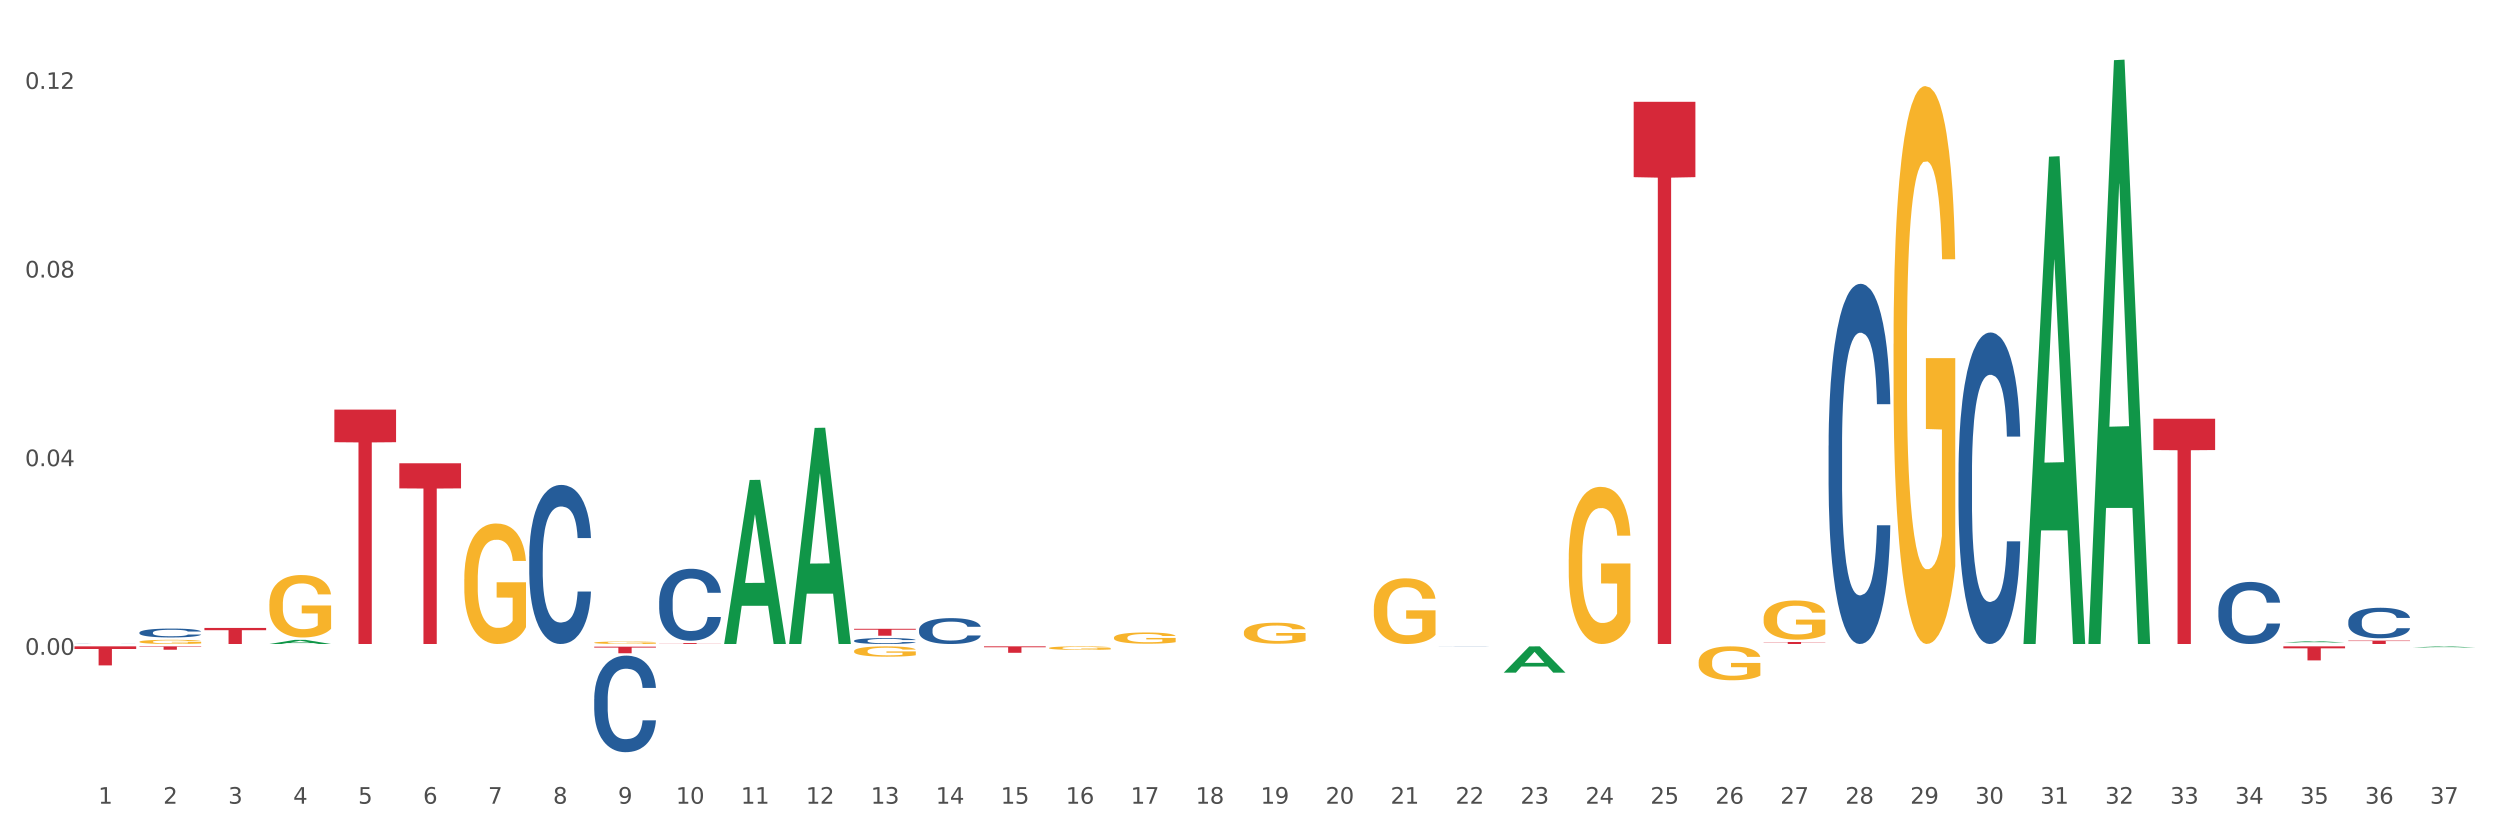 <?xml version="1.0" encoding="utf-8" standalone="no"?>
<!DOCTYPE svg PUBLIC "-//W3C//DTD SVG 1.1//EN"
  "http://www.w3.org/Graphics/SVG/1.1/DTD/svg11.dtd">
<svg xmlns:xlink="http://www.w3.org/1999/xlink" width="1080pt" height="360pt" viewBox="0 0 1080 360" xmlns="http://www.w3.org/2000/svg" version="1.1">
 <rect x="0" y="0" width="1080" height="360" fill="#333333" stroke="none"/>
 <defs>
  <style type="text/css">*{stroke-linejoin: round; stroke-linecap: butt}</style>
 </defs>
 <g id="figure_1">
  <g id="patch_1">
   <path d="M 0 360 
L 1080 360 
L 1080 0 
L 0 0 
z
" style="fill: #ffffff; stroke: #ffffff; stroke-linejoin: miter"/>
  </g>
  <g id="axes_1">
   <g id="matplotlib.axis_1">
    <g id="xtick_1">
     <g id="text_1">
      <!-- 1 -->
      <g style="fill: #4d4d4d" transform="translate(42.452 347.204) scale(0.096 -0.096)">
       <defs>
        <path id="DejaVuSans-31" d="M 794 531 
L 1825 531 
L 1825 4091 
L 703 3866 
L 703 4441 
L 1819 4666 
L 2450 4666 
L 2450 531 
L 3481 531 
L 3481 0 
L 794 0 
L 794 531 
z
" transform="scale(0.016)"/>
       </defs>
       <use xlink:href="#DejaVuSans-31"/>
      </g>
     </g>
    </g>
    <g id="xtick_2">
     <g id="text_2">
      <!-- 2 -->
      <g style="fill: #4d4d4d" transform="translate(70.518 347.204) scale(0.096 -0.096)">
       <defs>
        <path id="DejaVuSans-32" d="M 1228 531 
L 3431 531 
L 3431 0 
L 469 0 
L 469 531 
Q 828 903 1448 1529 
Q 2069 2156 2228 2338 
Q 2531 2678 2651 2914 
Q 2772 3150 2772 3378 
Q 2772 3750 2511 3984 
Q 2250 4219 1831 4219 
Q 1534 4219 1204 4116 
Q 875 4013 500 3803 
L 500 4441 
Q 881 4594 1212 4672 
Q 1544 4750 1819 4750 
Q 2544 4750 2975 4387 
Q 3406 4025 3406 3419 
Q 3406 3131 3298 2873 
Q 3191 2616 2906 2266 
Q 2828 2175 2409 1742 
Q 1991 1309 1228 531 
z
" transform="scale(0.016)"/>
       </defs>
       <use xlink:href="#DejaVuSans-32"/>
      </g>
     </g>
    </g>
    <g id="xtick_3">
     <g id="text_3">
      <!-- 3 -->
      <g style="fill: #4d4d4d" transform="translate(98.583 347.204) scale(0.096 -0.096)">
       <defs>
        <path id="DejaVuSans-33" d="M 2597 2516 
Q 3050 2419 3304 2112 
Q 3559 1806 3559 1356 
Q 3559 666 3084 287 
Q 2609 -91 1734 -91 
Q 1441 -91 1130 -33 
Q 819 25 488 141 
L 488 750 
Q 750 597 1062 519 
Q 1375 441 1716 441 
Q 2309 441 2620 675 
Q 2931 909 2931 1356 
Q 2931 1769 2642 2001 
Q 2353 2234 1838 2234 
L 1294 2234 
L 1294 2753 
L 1863 2753 
Q 2328 2753 2575 2939 
Q 2822 3125 2822 3475 
Q 2822 3834 2567 4026 
Q 2313 4219 1838 4219 
Q 1578 4219 1281 4162 
Q 984 4106 628 3988 
L 628 4550 
Q 988 4650 1302 4700 
Q 1616 4750 1894 4750 
Q 2613 4750 3031 4423 
Q 3450 4097 3450 3541 
Q 3450 3153 3228 2886 
Q 3006 2619 2597 2516 
z
" transform="scale(0.016)"/>
       </defs>
       <use xlink:href="#DejaVuSans-33"/>
      </g>
     </g>
    </g>
    <g id="xtick_4">
     <g id="text_4">
      <!-- 4 -->
      <g style="fill: #4d4d4d" transform="translate(126.649 347.204) scale(0.096 -0.096)">
       <defs>
        <path id="DejaVuSans-34" d="M 2419 4116 
L 825 1625 
L 2419 1625 
L 2419 4116 
z
M 2253 4666 
L 3047 4666 
L 3047 1625 
L 3713 1625 
L 3713 1100 
L 3047 1100 
L 3047 0 
L 2419 0 
L 2419 1100 
L 313 1100 
L 313 1709 
L 2253 4666 
z
" transform="scale(0.016)"/>
       </defs>
       <use xlink:href="#DejaVuSans-34"/>
      </g>
     </g>
    </g>
    <g id="xtick_5">
     <g id="text_5">
      <!-- 5 -->
      <g style="fill: #4d4d4d" transform="translate(154.715 347.204) scale(0.096 -0.096)">
       <defs>
        <path id="DejaVuSans-35" d="M 691 4666 
L 3169 4666 
L 3169 4134 
L 1269 4134 
L 1269 2991 
Q 1406 3038 1543 3061 
Q 1681 3084 1819 3084 
Q 2600 3084 3056 2656 
Q 3513 2228 3513 1497 
Q 3513 744 3044 326 
Q 2575 -91 1722 -91 
Q 1428 -91 1123 -41 
Q 819 9 494 109 
L 494 744 
Q 775 591 1075 516 
Q 1375 441 1709 441 
Q 2250 441 2565 725 
Q 2881 1009 2881 1497 
Q 2881 1984 2565 2268 
Q 2250 2553 1709 2553 
Q 1456 2553 1204 2497 
Q 953 2441 691 2322 
L 691 4666 
z
" transform="scale(0.016)"/>
       </defs>
       <use xlink:href="#DejaVuSans-35"/>
      </g>
     </g>
    </g>
    <g id="xtick_6">
     <g id="text_6">
      <!-- 6 -->
      <g style="fill: #4d4d4d" transform="translate(182.78 347.204) scale(0.096 -0.096)">
       <defs>
        <path id="DejaVuSans-36" d="M 2113 2584 
Q 1688 2584 1439 2293 
Q 1191 2003 1191 1497 
Q 1191 994 1439 701 
Q 1688 409 2113 409 
Q 2538 409 2786 701 
Q 3034 994 3034 1497 
Q 3034 2003 2786 2293 
Q 2538 2584 2113 2584 
z
M 3366 4563 
L 3366 3988 
Q 3128 4100 2886 4159 
Q 2644 4219 2406 4219 
Q 1781 4219 1451 3797 
Q 1122 3375 1075 2522 
Q 1259 2794 1537 2939 
Q 1816 3084 2150 3084 
Q 2853 3084 3261 2657 
Q 3669 2231 3669 1497 
Q 3669 778 3244 343 
Q 2819 -91 2113 -91 
Q 1303 -91 875 529 
Q 447 1150 447 2328 
Q 447 3434 972 4092 
Q 1497 4750 2381 4750 
Q 2619 4750 2861 4703 
Q 3103 4656 3366 4563 
z
" transform="scale(0.016)"/>
       </defs>
       <use xlink:href="#DejaVuSans-36"/>
      </g>
     </g>
    </g>
    <g id="xtick_7">
     <g id="text_7">
      <!-- 7 -->
      <g style="fill: #4d4d4d" transform="translate(210.846 347.204) scale(0.096 -0.096)">
       <defs>
        <path id="DejaVuSans-37" d="M 525 4666 
L 3525 4666 
L 3525 4397 
L 1831 0 
L 1172 0 
L 2766 4134 
L 525 4134 
L 525 4666 
z
" transform="scale(0.016)"/>
       </defs>
       <use xlink:href="#DejaVuSans-37"/>
      </g>
     </g>
    </g>
    <g id="xtick_8">
     <g id="text_8">
      <!-- 8 -->
      <g style="fill: #4d4d4d" transform="translate(238.912 347.204) scale(0.096 -0.096)">
       <defs>
        <path id="DejaVuSans-38" d="M 2034 2216 
Q 1584 2216 1326 1975 
Q 1069 1734 1069 1313 
Q 1069 891 1326 650 
Q 1584 409 2034 409 
Q 2484 409 2743 651 
Q 3003 894 3003 1313 
Q 3003 1734 2745 1975 
Q 2488 2216 2034 2216 
z
M 1403 2484 
Q 997 2584 770 2862 
Q 544 3141 544 3541 
Q 544 4100 942 4425 
Q 1341 4750 2034 4750 
Q 2731 4750 3128 4425 
Q 3525 4100 3525 3541 
Q 3525 3141 3298 2862 
Q 3072 2584 2669 2484 
Q 3125 2378 3379 2068 
Q 3634 1759 3634 1313 
Q 3634 634 3220 271 
Q 2806 -91 2034 -91 
Q 1263 -91 848 271 
Q 434 634 434 1313 
Q 434 1759 690 2068 
Q 947 2378 1403 2484 
z
M 1172 3481 
Q 1172 3119 1398 2916 
Q 1625 2713 2034 2713 
Q 2441 2713 2670 2916 
Q 2900 3119 2900 3481 
Q 2900 3844 2670 4047 
Q 2441 4250 2034 4250 
Q 1625 4250 1398 4047 
Q 1172 3844 1172 3481 
z
" transform="scale(0.016)"/>
       </defs>
       <use xlink:href="#DejaVuSans-38"/>
      </g>
     </g>
    </g>
    <g id="xtick_9">
     <g id="text_9">
      <!-- 9 -->
      <g style="fill: #4d4d4d" transform="translate(266.977 347.204) scale(0.096 -0.096)">
       <defs>
        <path id="DejaVuSans-39" d="M 703 97 
L 703 672 
Q 941 559 1184 500 
Q 1428 441 1663 441 
Q 2288 441 2617 861 
Q 2947 1281 2994 2138 
Q 2813 1869 2534 1725 
Q 2256 1581 1919 1581 
Q 1219 1581 811 2004 
Q 403 2428 403 3163 
Q 403 3881 828 4315 
Q 1253 4750 1959 4750 
Q 2769 4750 3195 4129 
Q 3622 3509 3622 2328 
Q 3622 1225 3098 567 
Q 2575 -91 1691 -91 
Q 1453 -91 1209 -44 
Q 966 3 703 97 
z
M 1959 2075 
Q 2384 2075 2632 2365 
Q 2881 2656 2881 3163 
Q 2881 3666 2632 3958 
Q 2384 4250 1959 4250 
Q 1534 4250 1286 3958 
Q 1038 3666 1038 3163 
Q 1038 2656 1286 2365 
Q 1534 2075 1959 2075 
z
" transform="scale(0.016)"/>
       </defs>
       <use xlink:href="#DejaVuSans-39"/>
      </g>
     </g>
    </g>
    <g id="xtick_10">
     <g id="text_10">
      <!-- 10 -->
      <g style="fill: #4d4d4d" transform="translate(291.989 347.204) scale(0.096 -0.096)">
       <defs>
        <path id="DejaVuSans-30" d="M 2034 4250 
Q 1547 4250 1301 3770 
Q 1056 3291 1056 2328 
Q 1056 1369 1301 889 
Q 1547 409 2034 409 
Q 2525 409 2770 889 
Q 3016 1369 3016 2328 
Q 3016 3291 2770 3770 
Q 2525 4250 2034 4250 
z
M 2034 4750 
Q 2819 4750 3233 4129 
Q 3647 3509 3647 2328 
Q 3647 1150 3233 529 
Q 2819 -91 2034 -91 
Q 1250 -91 836 529 
Q 422 1150 422 2328 
Q 422 3509 836 4129 
Q 1250 4750 2034 4750 
z
" transform="scale(0.016)"/>
       </defs>
       <use xlink:href="#DejaVuSans-31"/>
       <use xlink:href="#DejaVuSans-30" transform="translate(63.623 0)"/>
      </g>
     </g>
    </g>
    <g id="xtick_11">
     <g id="text_11">
      <!-- 11 -->
      <g style="fill: #4d4d4d" transform="translate(320.054 347.204) scale(0.096 -0.096)">
       <use xlink:href="#DejaVuSans-31"/>
       <use xlink:href="#DejaVuSans-31" transform="translate(63.623 0)"/>
      </g>
     </g>
    </g>
    <g id="xtick_12">
     <g id="text_12">
      <!-- 12 -->
      <g style="fill: #4d4d4d" transform="translate(348.12 347.204) scale(0.096 -0.096)">
       <use xlink:href="#DejaVuSans-31"/>
       <use xlink:href="#DejaVuSans-32" transform="translate(63.623 0)"/>
      </g>
     </g>
    </g>
    <g id="xtick_13">
     <g id="text_13">
      <!-- 13 -->
      <g style="fill: #4d4d4d" transform="translate(376.186 347.204) scale(0.096 -0.096)">
       <use xlink:href="#DejaVuSans-31"/>
       <use xlink:href="#DejaVuSans-33" transform="translate(63.623 0)"/>
      </g>
     </g>
    </g>
    <g id="xtick_14">
     <g id="text_14">
      <!-- 14 -->
      <g style="fill: #4d4d4d" transform="translate(404.251 347.204) scale(0.096 -0.096)">
       <use xlink:href="#DejaVuSans-31"/>
       <use xlink:href="#DejaVuSans-34" transform="translate(63.623 0)"/>
      </g>
     </g>
    </g>
    <g id="xtick_15">
     <g id="text_15">
      <!-- 15 -->
      <g style="fill: #4d4d4d" transform="translate(432.317 347.204) scale(0.096 -0.096)">
       <use xlink:href="#DejaVuSans-31"/>
       <use xlink:href="#DejaVuSans-35" transform="translate(63.623 0)"/>
      </g>
     </g>
    </g>
    <g id="xtick_16">
     <g id="text_16">
      <!-- 16 -->
      <g style="fill: #4d4d4d" transform="translate(460.383 347.204) scale(0.096 -0.096)">
       <use xlink:href="#DejaVuSans-31"/>
       <use xlink:href="#DejaVuSans-36" transform="translate(63.623 0)"/>
      </g>
     </g>
    </g>
    <g id="xtick_17">
     <g id="text_17">
      <!-- 17 -->
      <g style="fill: #4d4d4d" transform="translate(488.448 347.204) scale(0.096 -0.096)">
       <use xlink:href="#DejaVuSans-31"/>
       <use xlink:href="#DejaVuSans-37" transform="translate(63.623 0)"/>
      </g>
     </g>
    </g>
    <g id="xtick_18">
     <g id="text_18">
      <!-- 18 -->
      <g style="fill: #4d4d4d" transform="translate(516.514 347.204) scale(0.096 -0.096)">
       <use xlink:href="#DejaVuSans-31"/>
       <use xlink:href="#DejaVuSans-38" transform="translate(63.623 0)"/>
      </g>
     </g>
    </g>
    <g id="xtick_19">
     <g id="text_19">
      <!-- 19 -->
      <g style="fill: #4d4d4d" transform="translate(544.58 347.204) scale(0.096 -0.096)">
       <use xlink:href="#DejaVuSans-31"/>
       <use xlink:href="#DejaVuSans-39" transform="translate(63.623 0)"/>
      </g>
     </g>
    </g>
    <g id="xtick_20">
     <g id="text_20">
      <!-- 20 -->
      <g style="fill: #4d4d4d" transform="translate(572.645 347.204) scale(0.096 -0.096)">
       <use xlink:href="#DejaVuSans-32"/>
       <use xlink:href="#DejaVuSans-30" transform="translate(63.623 0)"/>
      </g>
     </g>
    </g>
    <g id="xtick_21">
     <g id="text_21">
      <!-- 21 -->
      <g style="fill: #4d4d4d" transform="translate(600.711 347.204) scale(0.096 -0.096)">
       <use xlink:href="#DejaVuSans-32"/>
       <use xlink:href="#DejaVuSans-31" transform="translate(63.623 0)"/>
      </g>
     </g>
    </g>
    <g id="xtick_22">
     <g id="text_22">
      <!-- 22 -->
      <g style="fill: #4d4d4d" transform="translate(628.776 347.204) scale(0.096 -0.096)">
       <use xlink:href="#DejaVuSans-32"/>
       <use xlink:href="#DejaVuSans-32" transform="translate(63.623 0)"/>
      </g>
     </g>
    </g>
    <g id="xtick_23">
     <g id="text_23">
      <!-- 23 -->
      <g style="fill: #4d4d4d" transform="translate(656.842 347.204) scale(0.096 -0.096)">
       <use xlink:href="#DejaVuSans-32"/>
       <use xlink:href="#DejaVuSans-33" transform="translate(63.623 0)"/>
      </g>
     </g>
    </g>
    <g id="xtick_24">
     <g id="text_24">
      <!-- 24 -->
      <g style="fill: #4d4d4d" transform="translate(684.908 347.204) scale(0.096 -0.096)">
       <use xlink:href="#DejaVuSans-32"/>
       <use xlink:href="#DejaVuSans-34" transform="translate(63.623 0)"/>
      </g>
     </g>
    </g>
    <g id="xtick_25">
     <g id="text_25">
      <!-- 25 -->
      <g style="fill: #4d4d4d" transform="translate(712.973 347.204) scale(0.096 -0.096)">
       <use xlink:href="#DejaVuSans-32"/>
       <use xlink:href="#DejaVuSans-35" transform="translate(63.623 0)"/>
      </g>
     </g>
    </g>
    <g id="xtick_26">
     <g id="text_26">
      <!-- 26 -->
      <g style="fill: #4d4d4d" transform="translate(741.039 347.204) scale(0.096 -0.096)">
       <use xlink:href="#DejaVuSans-32"/>
       <use xlink:href="#DejaVuSans-36" transform="translate(63.623 0)"/>
      </g>
     </g>
    </g>
    <g id="xtick_27">
     <g id="text_27">
      <!-- 27 -->
      <g style="fill: #4d4d4d" transform="translate(769.105 347.204) scale(0.096 -0.096)">
       <use xlink:href="#DejaVuSans-32"/>
       <use xlink:href="#DejaVuSans-37" transform="translate(63.623 0)"/>
      </g>
     </g>
    </g>
    <g id="xtick_28">
     <g id="text_28">
      <!-- 28 -->
      <g style="fill: #4d4d4d" transform="translate(797.17 347.204) scale(0.096 -0.096)">
       <use xlink:href="#DejaVuSans-32"/>
       <use xlink:href="#DejaVuSans-38" transform="translate(63.623 0)"/>
      </g>
     </g>
    </g>
    <g id="xtick_29">
     <g id="text_29">
      <!-- 29 -->
      <g style="fill: #4d4d4d" transform="translate(825.236 347.204) scale(0.096 -0.096)">
       <use xlink:href="#DejaVuSans-32"/>
       <use xlink:href="#DejaVuSans-39" transform="translate(63.623 0)"/>
      </g>
     </g>
    </g>
    <g id="xtick_30">
     <g id="text_30">
      <!-- 30 -->
      <g style="fill: #4d4d4d" transform="translate(853.301 347.204) scale(0.096 -0.096)">
       <use xlink:href="#DejaVuSans-33"/>
       <use xlink:href="#DejaVuSans-30" transform="translate(63.623 0)"/>
      </g>
     </g>
    </g>
    <g id="xtick_31">
     <g id="text_31">
      <!-- 31 -->
      <g style="fill: #4d4d4d" transform="translate(881.367 347.204) scale(0.096 -0.096)">
       <use xlink:href="#DejaVuSans-33"/>
       <use xlink:href="#DejaVuSans-31" transform="translate(63.623 0)"/>
      </g>
     </g>
    </g>
    <g id="xtick_32">
     <g id="text_32">
      <!-- 32 -->
      <g style="fill: #4d4d4d" transform="translate(909.433 347.204) scale(0.096 -0.096)">
       <use xlink:href="#DejaVuSans-33"/>
       <use xlink:href="#DejaVuSans-32" transform="translate(63.623 0)"/>
      </g>
     </g>
    </g>
    <g id="xtick_33">
     <g id="text_33">
      <!-- 33 -->
      <g style="fill: #4d4d4d" transform="translate(937.498 347.204) scale(0.096 -0.096)">
       <use xlink:href="#DejaVuSans-33"/>
       <use xlink:href="#DejaVuSans-33" transform="translate(63.623 0)"/>
      </g>
     </g>
    </g>
    <g id="xtick_34">
     <g id="text_34">
      <!-- 34 -->
      <g style="fill: #4d4d4d" transform="translate(965.564 347.204) scale(0.096 -0.096)">
       <use xlink:href="#DejaVuSans-33"/>
       <use xlink:href="#DejaVuSans-34" transform="translate(63.623 0)"/>
      </g>
     </g>
    </g>
    <g id="xtick_35">
     <g id="text_35">
      <!-- 35 -->
      <g style="fill: #4d4d4d" transform="translate(993.63 347.204) scale(0.096 -0.096)">
       <use xlink:href="#DejaVuSans-33"/>
       <use xlink:href="#DejaVuSans-35" transform="translate(63.623 0)"/>
      </g>
     </g>
    </g>
    <g id="xtick_36">
     <g id="text_36">
      <!-- 36 -->
      <g style="fill: #4d4d4d" transform="translate(1021.695 347.204) scale(0.096 -0.096)">
       <use xlink:href="#DejaVuSans-33"/>
       <use xlink:href="#DejaVuSans-36" transform="translate(63.623 0)"/>
      </g>
     </g>
    </g>
    <g id="xtick_37">
     <g id="text_37">
      <!-- 37 -->
      <g style="fill: #4d4d4d" transform="translate(1049.761 347.204) scale(0.096 -0.096)">
       <use xlink:href="#DejaVuSans-33"/>
       <use xlink:href="#DejaVuSans-37" transform="translate(63.623 0)"/>
      </g>
     </g>
    </g>
    <g id="xtick_38"/>
    <g id="xtick_39"/>
    <g id="xtick_40"/>
    <g id="xtick_41"/>
    <g id="xtick_42"/>
    <g id="xtick_43"/>
    <g id="xtick_44"/>
    <g id="xtick_45"/>
    <g id="xtick_46"/>
    <g id="xtick_47"/>
    <g id="xtick_48"/>
    <g id="xtick_49"/>
    <g id="xtick_50"/>
    <g id="xtick_51"/>
    <g id="xtick_52"/>
    <g id="xtick_53"/>
    <g id="xtick_54"/>
    <g id="xtick_55"/>
    <g id="xtick_56"/>
    <g id="xtick_57"/>
    <g id="xtick_58"/>
    <g id="xtick_59"/>
    <g id="xtick_60"/>
    <g id="xtick_61"/>
    <g id="xtick_62"/>
    <g id="xtick_63"/>
    <g id="xtick_64"/>
    <g id="xtick_65"/>
    <g id="xtick_66"/>
    <g id="xtick_67"/>
    <g id="xtick_68"/>
    <g id="xtick_69"/>
    <g id="xtick_70"/>
    <g id="xtick_71"/>
    <g id="xtick_72"/>
    <g id="xtick_73"/>
   </g>
   <g id="matplotlib.axis_2">
    <g id="ytick_1">
     <g id="text_38">
      <!-- 0.00 -->
      <g style="fill: #4d4d4d" transform="translate(10.8 282.873) scale(0.096 -0.096)">
       <defs>
        <path id="DejaVuSans-2e" d="M 684 794 
L 1344 794 
L 1344 0 
L 684 0 
L 684 794 
z
" transform="scale(0.016)"/>
       </defs>
       <use xlink:href="#DejaVuSans-30"/>
       <use xlink:href="#DejaVuSans-2e" transform="translate(63.623 0)"/>
       <use xlink:href="#DejaVuSans-30" transform="translate(95.41 0)"/>
       <use xlink:href="#DejaVuSans-30" transform="translate(159.033 0)"/>
      </g>
     </g>
    </g>
    <g id="ytick_2">
     <g id="text_39">
      <!-- 0.04 -->
      <g style="fill: #4d4d4d" transform="translate(10.8 201.383) scale(0.096 -0.096)">
       <use xlink:href="#DejaVuSans-30"/>
       <use xlink:href="#DejaVuSans-2e" transform="translate(63.623 0)"/>
       <use xlink:href="#DejaVuSans-30" transform="translate(95.41 0)"/>
       <use xlink:href="#DejaVuSans-34" transform="translate(159.033 0)"/>
      </g>
     </g>
    </g>
    <g id="ytick_3">
     <g id="text_40">
      <!-- 0.08 -->
      <g style="fill: #4d4d4d" transform="translate(10.8 119.893) scale(0.096 -0.096)">
       <use xlink:href="#DejaVuSans-30"/>
       <use xlink:href="#DejaVuSans-2e" transform="translate(63.623 0)"/>
       <use xlink:href="#DejaVuSans-30" transform="translate(95.41 0)"/>
       <use xlink:href="#DejaVuSans-38" transform="translate(159.033 0)"/>
      </g>
     </g>
    </g>
    <g id="ytick_4">
     <g id="text_41">
      <!-- 0.12 -->
      <g style="fill: #4d4d4d" transform="translate(10.8 38.403) scale(0.096 -0.096)">
       <use xlink:href="#DejaVuSans-30"/>
       <use xlink:href="#DejaVuSans-2e" transform="translate(63.623 0)"/>
       <use xlink:href="#DejaVuSans-31" transform="translate(95.41 0)"/>
       <use xlink:href="#DejaVuSans-32" transform="translate(159.033 0)"/>
      </g>
     </g>
    </g>
    <g id="ytick_5"/>
    <g id="ytick_6"/>
    <g id="ytick_7"/>
    <g id="ytick_8"/>
   </g>
   <g id="PolyCollection_1">
    <path d="M 116.372 278.209 
L 116.399 278.207 
L 127.394 276.413 
L 131.957 276.412 
L 143.034 278.212 
L 137.757 278.212 
L 135.365 277.793 
L 124.013 277.793 
L 123.931 277.799 
L 121.622 278.212 
L 116.372 278.212 
L 116.372 278.209 
L 125.443 277.543 
L 133.936 277.541 
L 129.731 276.795 
L 129.676 276.792 
L 129.621 276.797 
L 125.415 277.541 
L 125.443 277.543 
L 116.372 278.209 
z
" clip-path="url(#pfb9bf43847)" style="fill: #109648"/>
    <path d="M 88.306 271.277 
L 114.969 271.277 
L 114.969 272.24 
L 104.481 272.247 
L 104.481 278.212 
L 98.731 278.212 
L 98.731 272.247 
L 88.306 272.24 
L 88.306 271.283 
L 88.306 271.277 
z
" clip-path="url(#pfb9bf43847)" style="fill: #d62839"/>
    <path d="M 60.241 279.226 
L 86.903 279.226 
L 86.903 279.43 
L 76.415 279.431 
L 76.415 280.694 
L 70.665 280.694 
L 70.665 279.431 
L 60.241 279.43 
L 60.241 279.227 
L 60.241 279.226 
z
" clip-path="url(#pfb9bf43847)" style="fill: #d62839"/>
    <path d="M 32.175 279.226 
L 58.837 279.226 
L 58.837 280.369 
L 48.349 280.377 
L 48.349 287.455 
L 42.6 287.455 
L 42.6 280.377 
L 32.175 280.369 
L 32.175 279.233 
L 32.175 279.226 
z
" clip-path="url(#pfb9bf43847)" style="fill: #d62839"/>
    <path d="M 60.241 273.267 
L 60.272 273.264 
L 60.272 273.165 
L 60.367 273.032 
L 60.713 272.787 
L 61.155 272.601 
L 61.911 272.384 
L 62.321 272.293 
L 62.856 272.191 
L 63.959 272.026 
L 65.22 271.886 
L 66.103 271.809 
L 66.764 271.76 
L 68.246 271.672 
L 69.097 271.634 
L 69.979 271.602 
L 70.735 271.581 
L 71.996 271.557 
L 73.005 271.546 
L 74.171 271.543 
L 75.148 271.546 
L 76.44 271.56 
L 78.331 271.602 
L 79.056 271.627 
L 80.033 271.669 
L 81.041 271.725 
L 81.86 271.781 
L 82.806 271.862 
L 83.783 271.967 
L 84.728 272.1 
L 85.39 272.223 
L 85.926 272.352 
L 86.399 272.51 
L 86.745 272.682 
L 86.903 272.825 
L 81.136 272.825 
L 80.978 272.696 
L 80.663 272.556 
L 80.348 272.461 
L 80.001 272.384 
L 79.465 272.296 
L 78.993 272.24 
L 78.205 272.174 
L 77.48 272.131 
L 76.881 272.107 
L 76.156 272.086 
L 74.612 272.065 
L 73.509 272.065 
L 72.815 272.072 
L 71.964 272.089 
L 71.24 272.114 
L 70.389 272.156 
L 69.727 272.202 
L 69.065 272.261 
L 68.687 272.303 
L 68.12 272.38 
L 67.741 272.443 
L 67.237 272.552 
L 66.953 272.629 
L 66.449 272.829 
L 66.229 272.976 
L 66.134 273.078 
L 66.071 273.19 
L 66.071 273.737 
L 66.26 273.982 
L 66.418 274.087 
L 66.67 274.206 
L 67.143 274.361 
L 67.836 274.511 
L 68.561 274.62 
L 69.16 274.687 
L 69.727 274.736 
L 70.294 274.774 
L 70.988 274.809 
L 71.555 274.83 
L 72.406 274.851 
L 73.414 274.862 
L 74.202 274.862 
L 75.809 274.844 
L 76.534 274.827 
L 77.228 274.802 
L 77.984 274.764 
L 78.583 274.722 
L 78.929 274.69 
L 79.497 274.624 
L 79.938 274.553 
L 80.316 274.473 
L 80.568 274.403 
L 80.852 274.298 
L 81.073 274.178 
L 81.136 274.115 
L 86.903 274.115 
L 86.777 274.242 
L 86.556 274.364 
L 86.115 274.529 
L 85.768 274.624 
L 85.233 274.739 
L 84.665 274.837 
L 83.877 274.946 
L 83.153 275.027 
L 82.396 275.097 
L 81.577 275.16 
L 80.096 275.247 
L 79.56 275.272 
L 78.425 275.314 
L 77.543 275.339 
L 76.251 275.363 
L 74.927 275.377 
L 73.54 275.381 
L 72.311 275.374 
L 70.956 275.353 
L 70.105 275.332 
L 69.16 275.3 
L 68.057 275.251 
L 67.017 275.191 
L 66.04 275.121 
L 65.126 275.041 
L 64.275 274.95 
L 63.172 274.799 
L 62.352 274.652 
L 61.753 274.515 
L 61.344 274.399 
L 60.934 274.252 
L 60.713 274.15 
L 60.367 273.905 
L 60.241 273.677 
L 60.241 273.267 
z
" clip-path="url(#pfb9bf43847)" style="fill: #255c99"/>
    <path d="M 818.013 148.555 
L 818.044 148.335 
L 818.044 140.411 
L 818.107 133.586 
L 818.422 117.077 
L 818.894 103.429 
L 819.24 96.164 
L 819.587 90.221 
L 819.996 84.277 
L 820.499 78.114 
L 821.412 69.088 
L 821.979 64.466 
L 822.671 59.623 
L 823.931 52.579 
L 824.843 48.616 
L 825.788 45.314 
L 827.33 41.352 
L 828.338 39.591 
L 829.408 38.27 
L 830.698 37.39 
L 831.674 37.17 
L 833.815 37.83 
L 835.641 39.811 
L 836.522 41.352 
L 837.655 43.994 
L 838.253 45.755 
L 839.229 49.277 
L 840.236 53.899 
L 840.929 57.862 
L 841.968 65.346 
L 842.755 72.831 
L 843.479 82.076 
L 843.857 88.46 
L 844.14 94.403 
L 844.392 101.227 
L 844.643 112.014 
L 838.977 112.014 
L 838.757 104.309 
L 838.411 97.045 
L 837.907 90.001 
L 837.466 85.598 
L 836.711 80.095 
L 836.018 76.573 
L 835.294 73.931 
L 834.413 71.73 
L 833.72 70.629 
L 832.745 69.749 
L 830.824 69.969 
L 829.534 71.73 
L 828.652 73.931 
L 828.086 75.912 
L 827.582 78.114 
L 827.015 81.196 
L 826.354 85.818 
L 825.882 90.001 
L 825.41 95.284 
L 825.032 100.567 
L 824.686 106.731 
L 824.403 113.335 
L 824.182 120.159 
L 823.994 128.523 
L 823.836 142.392 
L 823.836 172.549 
L 823.899 179.374 
L 824.057 188.399 
L 824.245 195.223 
L 824.56 203.368 
L 824.843 208.871 
L 825.379 216.796 
L 825.977 223.4 
L 826.449 227.582 
L 826.921 231.104 
L 827.739 235.947 
L 828.652 239.909 
L 829.439 242.331 
L 830.51 244.532 
L 831.234 245.413 
L 831.863 245.853 
L 833.406 245.853 
L 834.507 245.192 
L 835.735 243.651 
L 836.679 241.67 
L 837.466 239.249 
L 838.348 235.287 
L 838.914 231.544 
L 838.914 185.537 
L 831.989 185.317 
L 831.989 154.719 
L 844.675 154.719 
L 844.675 244.532 
L 844.14 249.155 
L 843.542 253.337 
L 842.912 257.079 
L 841.968 261.702 
L 840.835 266.105 
L 839.827 269.187 
L 838.757 271.828 
L 837.498 274.25 
L 835.861 276.451 
L 834.854 277.331 
L 833.595 277.992 
L 832.115 278.212 
L 830.824 277.772 
L 829.565 276.671 
L 828.243 274.69 
L 826.953 271.828 
L 825.977 268.966 
L 825.001 265.444 
L 823.962 260.822 
L 823.144 256.419 
L 822.514 252.457 
L 821.822 247.394 
L 821.066 240.79 
L 820.499 234.846 
L 819.996 228.683 
L 819.461 220.758 
L 819.083 213.934 
L 818.705 205.349 
L 818.485 198.965 
L 818.233 189.059 
L 818.044 175.191 
L 818.013 148.555 
z
" clip-path="url(#pfb9bf43847)" style="fill: #f7b32b"/>
    <path d="M 761.881 267.227 
L 761.913 267.212 
L 761.913 266.655 
L 761.976 266.176 
L 762.291 265.016 
L 762.763 264.057 
L 763.109 263.547 
L 763.455 263.13 
L 763.865 262.712 
L 764.368 262.279 
L 765.281 261.645 
L 765.848 261.32 
L 766.54 260.98 
L 767.799 260.485 
L 768.712 260.207 
L 769.657 259.975 
L 771.199 259.697 
L 772.206 259.573 
L 773.277 259.48 
L 774.567 259.418 
L 775.543 259.403 
L 777.684 259.449 
L 779.509 259.589 
L 780.391 259.697 
L 781.524 259.882 
L 782.122 260.006 
L 783.098 260.253 
L 784.105 260.578 
L 784.798 260.857 
L 785.837 261.382 
L 786.624 261.908 
L 787.348 262.557 
L 787.725 263.006 
L 788.009 263.423 
L 788.26 263.903 
L 788.512 264.66 
L 782.846 264.66 
L 782.626 264.119 
L 782.279 263.609 
L 781.776 263.114 
L 781.335 262.805 
L 780.58 262.418 
L 779.887 262.171 
L 779.163 261.985 
L 778.282 261.831 
L 777.589 261.753 
L 776.613 261.692 
L 774.693 261.707 
L 773.403 261.831 
L 772.521 261.985 
L 771.955 262.124 
L 771.451 262.279 
L 770.884 262.496 
L 770.223 262.82 
L 769.751 263.114 
L 769.279 263.485 
L 768.901 263.856 
L 768.555 264.289 
L 768.272 264.753 
L 768.051 265.233 
L 767.862 265.82 
L 767.705 266.794 
L 767.705 268.913 
L 767.768 269.392 
L 767.925 270.026 
L 768.114 270.505 
L 768.429 271.078 
L 768.712 271.464 
L 769.247 272.021 
L 769.845 272.485 
L 770.318 272.778 
L 770.79 273.026 
L 771.608 273.366 
L 772.521 273.644 
L 773.308 273.814 
L 774.378 273.969 
L 775.102 274.031 
L 775.732 274.062 
L 777.274 274.062 
L 778.376 274.015 
L 779.604 273.907 
L 780.548 273.768 
L 781.335 273.598 
L 782.217 273.32 
L 782.783 273.057 
L 782.783 269.825 
L 775.858 269.81 
L 775.858 267.66 
L 788.544 267.66 
L 788.544 273.969 
L 788.009 274.294 
L 787.41 274.588 
L 786.781 274.85 
L 785.837 275.175 
L 784.703 275.484 
L 783.696 275.701 
L 782.626 275.886 
L 781.367 276.057 
L 779.73 276.211 
L 778.722 276.273 
L 777.463 276.319 
L 775.984 276.335 
L 774.693 276.304 
L 773.434 276.227 
L 772.112 276.087 
L 770.821 275.886 
L 769.845 275.685 
L 768.87 275.438 
L 767.831 275.113 
L 767.012 274.804 
L 766.383 274.526 
L 765.69 274.17 
L 764.935 273.706 
L 764.368 273.289 
L 763.865 272.856 
L 763.329 272.299 
L 762.952 271.82 
L 762.574 271.217 
L 762.354 270.768 
L 762.102 270.072 
L 761.913 269.098 
L 761.881 267.227 
z
" clip-path="url(#pfb9bf43847)" style="fill: #f7b32b"/>
    <path d="M 733.816 286 
L 733.847 285.987 
L 733.847 285.505 
L 733.91 285.09 
L 734.225 284.085 
L 734.697 283.255 
L 735.043 282.814 
L 735.39 282.452 
L 735.799 282.091 
L 736.303 281.716 
L 737.215 281.167 
L 737.782 280.886 
L 738.475 280.591 
L 739.734 280.163 
L 740.647 279.922 
L 741.591 279.721 
L 743.133 279.48 
L 744.141 279.373 
L 745.211 279.293 
L 746.502 279.239 
L 747.477 279.226 
L 749.618 279.266 
L 751.444 279.386 
L 752.325 279.48 
L 753.458 279.641 
L 754.056 279.748 
L 755.032 279.962 
L 756.04 280.243 
L 756.732 280.484 
L 757.771 280.939 
L 758.558 281.395 
L 759.282 281.957 
L 759.66 282.345 
L 759.943 282.707 
L 760.195 283.122 
L 760.447 283.778 
L 754.78 283.778 
L 754.56 283.309 
L 754.214 282.867 
L 753.71 282.439 
L 753.269 282.171 
L 752.514 281.836 
L 751.821 281.622 
L 751.097 281.462 
L 750.216 281.328 
L 749.524 281.261 
L 748.548 281.207 
L 746.628 281.221 
L 745.337 281.328 
L 744.455 281.462 
L 743.889 281.582 
L 743.385 281.716 
L 742.819 281.903 
L 742.158 282.184 
L 741.685 282.439 
L 741.213 282.76 
L 740.835 283.081 
L 740.489 283.456 
L 740.206 283.858 
L 739.986 284.273 
L 739.797 284.782 
L 739.639 285.625 
L 739.639 287.459 
L 739.702 287.874 
L 739.86 288.423 
L 740.048 288.838 
L 740.363 289.333 
L 740.647 289.668 
L 741.182 290.15 
L 741.78 290.552 
L 742.252 290.806 
L 742.724 291.02 
L 743.543 291.315 
L 744.455 291.556 
L 745.242 291.703 
L 746.313 291.837 
L 747.037 291.89 
L 747.666 291.917 
L 749.209 291.917 
L 750.311 291.877 
L 751.538 291.783 
L 752.483 291.663 
L 753.269 291.516 
L 754.151 291.275 
L 754.717 291.047 
L 754.717 288.249 
L 747.792 288.236 
L 747.792 286.375 
L 760.478 286.375 
L 760.478 291.837 
L 759.943 292.118 
L 759.345 292.372 
L 758.715 292.6 
L 757.771 292.881 
L 756.638 293.149 
L 755.63 293.336 
L 754.56 293.497 
L 753.301 293.644 
L 751.664 293.778 
L 750.657 293.832 
L 749.398 293.872 
L 747.918 293.885 
L 746.628 293.858 
L 745.368 293.792 
L 744.046 293.671 
L 742.756 293.497 
L 741.78 293.323 
L 740.804 293.109 
L 739.765 292.828 
L 738.947 292.56 
L 738.317 292.319 
L 737.625 292.011 
L 736.869 291.609 
L 736.303 291.248 
L 735.799 290.873 
L 735.264 290.391 
L 734.886 289.976 
L 734.508 289.454 
L 734.288 289.066 
L 734.036 288.463 
L 733.847 287.62 
L 733.816 286 
z
" clip-path="url(#pfb9bf43847)" style="fill: #f7b32b"/>
    <path d="M 677.684 241.688 
L 677.716 241.626 
L 677.716 239.394 
L 677.779 237.472 
L 678.094 232.821 
L 678.566 228.977 
L 678.912 226.93 
L 679.258 225.256 
L 679.668 223.582 
L 680.171 221.846 
L 681.084 219.303 
L 681.651 218.001 
L 682.343 216.637 
L 683.602 214.652 
L 684.515 213.536 
L 685.46 212.606 
L 687.002 211.49 
L 688.009 210.994 
L 689.08 210.622 
L 690.37 210.374 
L 691.346 210.312 
L 693.487 210.498 
L 695.312 211.056 
L 696.194 211.49 
L 697.327 212.234 
L 697.925 212.73 
L 698.901 213.722 
L 699.908 215.025 
L 700.601 216.141 
L 701.64 218.249 
L 702.427 220.357 
L 703.151 222.962 
L 703.528 224.76 
L 703.812 226.434 
L 704.064 228.357 
L 704.315 231.395 
L 698.649 231.395 
L 698.429 229.225 
L 698.083 227.178 
L 697.579 225.194 
L 697.138 223.954 
L 696.383 222.404 
L 695.69 221.411 
L 694.966 220.667 
L 694.085 220.047 
L 693.392 219.737 
L 692.416 219.489 
L 690.496 219.551 
L 689.206 220.047 
L 688.324 220.667 
L 687.758 221.225 
L 687.254 221.846 
L 686.687 222.714 
L 686.026 224.016 
L 685.554 225.194 
L 685.082 226.682 
L 684.704 228.17 
L 684.358 229.907 
L 684.075 231.767 
L 683.854 233.689 
L 683.665 236.046 
L 683.508 239.952 
L 683.508 248.447 
L 683.571 250.37 
L 683.728 252.912 
L 683.917 254.834 
L 684.232 257.129 
L 684.515 258.679 
L 685.05 260.911 
L 685.649 262.772 
L 686.121 263.95 
L 686.593 264.942 
L 687.411 266.306 
L 688.324 267.422 
L 689.111 268.104 
L 690.181 268.724 
L 690.905 268.973 
L 691.535 269.097 
L 693.077 269.097 
L 694.179 268.911 
L 695.407 268.476 
L 696.351 267.918 
L 697.138 267.236 
L 698.02 266.12 
L 698.586 265.066 
L 698.586 252.106 
L 691.661 252.044 
L 691.661 243.425 
L 704.347 243.425 
L 704.347 268.724 
L 703.812 270.027 
L 703.214 271.205 
L 702.584 272.259 
L 701.64 273.561 
L 700.506 274.801 
L 699.499 275.67 
L 698.429 276.414 
L 697.17 277.096 
L 695.533 277.716 
L 694.526 277.964 
L 693.266 278.15 
L 691.787 278.212 
L 690.496 278.088 
L 689.237 277.778 
L 687.915 277.22 
L 686.624 276.414 
L 685.649 275.608 
L 684.673 274.615 
L 683.634 273.313 
L 682.815 272.073 
L 682.186 270.957 
L 681.493 269.531 
L 680.738 267.67 
L 680.171 265.996 
L 679.668 264.26 
L 679.132 262.028 
L 678.755 260.105 
L 678.377 257.687 
L 678.157 255.889 
L 677.905 253.098 
L 677.716 249.192 
L 677.684 241.688 
z
" clip-path="url(#pfb9bf43847)" style="fill: #f7b32b"/>
    <path d="M 593.488 262.946 
L 593.519 262.92 
L 593.519 261.987 
L 593.582 261.183 
L 593.897 259.239 
L 594.369 257.633 
L 594.715 256.777 
L 595.062 256.077 
L 595.471 255.378 
L 595.974 254.652 
L 596.887 253.589 
L 597.454 253.045 
L 598.146 252.475 
L 599.406 251.645 
L 600.318 251.179 
L 601.263 250.79 
L 602.805 250.323 
L 603.813 250.116 
L 604.883 249.961 
L 606.173 249.857 
L 607.149 249.831 
L 609.29 249.909 
L 611.116 250.142 
L 611.997 250.323 
L 613.13 250.634 
L 613.728 250.842 
L 614.704 251.257 
L 615.711 251.801 
L 616.404 252.267 
L 617.443 253.149 
L 618.23 254.03 
L 618.954 255.118 
L 619.331 255.87 
L 619.615 256.57 
L 619.867 257.373 
L 620.118 258.643 
L 614.452 258.643 
L 614.232 257.736 
L 613.886 256.881 
L 613.382 256.051 
L 612.941 255.533 
L 612.186 254.885 
L 611.493 254.47 
L 610.769 254.159 
L 609.888 253.9 
L 609.195 253.771 
L 608.22 253.667 
L 606.299 253.693 
L 605.009 253.9 
L 604.127 254.159 
L 603.561 254.393 
L 603.057 254.652 
L 602.49 255.015 
L 601.829 255.559 
L 601.357 256.051 
L 600.885 256.674 
L 600.507 257.296 
L 600.161 258.021 
L 599.878 258.799 
L 599.657 259.602 
L 599.469 260.587 
L 599.311 262.22 
L 599.311 265.771 
L 599.374 266.574 
L 599.531 267.637 
L 599.72 268.441 
L 600.035 269.4 
L 600.318 270.048 
L 600.854 270.981 
L 601.452 271.758 
L 601.924 272.251 
L 602.396 272.665 
L 603.214 273.236 
L 604.127 273.702 
L 604.914 273.987 
L 605.985 274.246 
L 606.709 274.35 
L 607.338 274.402 
L 608.881 274.402 
L 609.982 274.324 
L 611.21 274.143 
L 612.154 273.909 
L 612.941 273.624 
L 613.823 273.158 
L 614.389 272.717 
L 614.389 267.3 
L 607.464 267.274 
L 607.464 263.672 
L 620.15 263.672 
L 620.15 274.246 
L 619.615 274.791 
L 619.017 275.283 
L 618.387 275.724 
L 617.443 276.268 
L 616.31 276.786 
L 615.302 277.149 
L 614.232 277.46 
L 612.973 277.745 
L 611.336 278.005 
L 610.329 278.108 
L 609.069 278.186 
L 607.59 278.212 
L 606.299 278.16 
L 605.04 278.03 
L 603.718 277.797 
L 602.427 277.46 
L 601.452 277.123 
L 600.476 276.709 
L 599.437 276.164 
L 598.619 275.646 
L 597.989 275.179 
L 597.296 274.583 
L 596.541 273.806 
L 595.974 273.106 
L 595.471 272.38 
L 594.936 271.447 
L 594.558 270.644 
L 594.18 269.633 
L 593.96 268.881 
L 593.708 267.715 
L 593.519 266.082 
L 593.488 262.946 
z
" clip-path="url(#pfb9bf43847)" style="fill: #f7b32b"/>
    <path d="M 537.356 273.211 
L 537.388 273.202 
L 537.388 272.904 
L 537.451 272.647 
L 537.766 272.025 
L 538.238 271.51 
L 538.584 271.237 
L 538.93 271.013 
L 539.339 270.789 
L 539.843 270.557 
L 540.756 270.217 
L 541.323 270.043 
L 542.015 269.86 
L 543.274 269.595 
L 544.187 269.445 
L 545.132 269.321 
L 546.674 269.172 
L 547.681 269.105 
L 548.752 269.056 
L 550.042 269.023 
L 551.018 269.014 
L 553.159 269.039 
L 554.984 269.114 
L 555.866 269.172 
L 556.999 269.271 
L 557.597 269.338 
L 558.573 269.47 
L 559.58 269.645 
L 560.273 269.794 
L 561.312 270.076 
L 562.098 270.358 
L 562.822 270.706 
L 563.2 270.947 
L 563.484 271.17 
L 563.735 271.428 
L 563.987 271.834 
L 558.321 271.834 
L 558.101 271.544 
L 557.754 271.27 
L 557.251 271.005 
L 556.81 270.839 
L 556.055 270.631 
L 555.362 270.499 
L 554.638 270.399 
L 553.757 270.316 
L 553.064 270.275 
L 552.088 270.242 
L 550.168 270.25 
L 548.877 270.316 
L 547.996 270.399 
L 547.429 270.474 
L 546.926 270.557 
L 546.359 270.673 
L 545.698 270.847 
L 545.226 271.005 
L 544.754 271.204 
L 544.376 271.403 
L 544.03 271.635 
L 543.746 271.884 
L 543.526 272.141 
L 543.337 272.456 
L 543.18 272.978 
L 543.18 274.115 
L 543.243 274.372 
L 543.4 274.712 
L 543.589 274.969 
L 543.904 275.276 
L 544.187 275.483 
L 544.722 275.781 
L 545.32 276.03 
L 545.793 276.188 
L 546.265 276.321 
L 547.083 276.503 
L 547.996 276.652 
L 548.783 276.743 
L 549.853 276.826 
L 550.577 276.86 
L 551.207 276.876 
L 552.749 276.876 
L 553.851 276.851 
L 555.079 276.793 
L 556.023 276.719 
L 556.81 276.627 
L 557.691 276.478 
L 558.258 276.337 
L 558.258 274.604 
L 551.333 274.596 
L 551.333 273.443 
L 564.019 273.443 
L 564.019 276.826 
L 563.484 277.001 
L 562.885 277.158 
L 562.256 277.299 
L 561.312 277.473 
L 560.178 277.639 
L 559.171 277.755 
L 558.101 277.855 
L 556.842 277.946 
L 555.205 278.029 
L 554.197 278.062 
L 552.938 278.087 
L 551.459 278.095 
L 550.168 278.079 
L 548.909 278.037 
L 547.587 277.963 
L 546.296 277.855 
L 545.32 277.747 
L 544.345 277.614 
L 543.306 277.44 
L 542.487 277.274 
L 541.858 277.125 
L 541.165 276.934 
L 540.41 276.685 
L 539.843 276.461 
L 539.339 276.229 
L 538.804 275.931 
L 538.427 275.674 
L 538.049 275.35 
L 537.829 275.11 
L 537.577 274.737 
L 537.388 274.214 
L 537.356 273.211 
z
" clip-path="url(#pfb9bf43847)" style="fill: #f7b32b"/>
    <path d="M 481.225 275.477 
L 481.257 275.472 
L 481.257 275.312 
L 481.32 275.175 
L 481.634 274.841 
L 482.106 274.566 
L 482.453 274.419 
L 482.799 274.299 
L 483.208 274.179 
L 483.712 274.054 
L 484.625 273.872 
L 485.191 273.779 
L 485.884 273.681 
L 487.143 273.539 
L 488.056 273.459 
L 489 273.392 
L 490.543 273.312 
L 491.55 273.276 
L 492.62 273.25 
L 493.911 273.232 
L 494.887 273.227 
L 497.027 273.241 
L 498.853 273.281 
L 499.734 273.312 
L 500.868 273.365 
L 501.466 273.401 
L 502.442 273.472 
L 503.449 273.565 
L 504.141 273.645 
L 505.18 273.796 
L 505.967 273.948 
L 506.691 274.134 
L 507.069 274.263 
L 507.352 274.383 
L 507.604 274.521 
L 507.856 274.739 
L 502.19 274.739 
L 501.969 274.583 
L 501.623 274.437 
L 501.12 274.294 
L 500.679 274.205 
L 499.923 274.094 
L 499.231 274.023 
L 498.507 273.97 
L 497.625 273.925 
L 496.933 273.903 
L 495.957 273.885 
L 494.037 273.89 
L 492.746 273.925 
L 491.865 273.97 
L 491.298 274.01 
L 490.795 274.054 
L 490.228 274.117 
L 489.567 274.21 
L 489.095 274.294 
L 488.623 274.401 
L 488.245 274.508 
L 487.899 274.632 
L 487.615 274.766 
L 487.395 274.903 
L 487.206 275.072 
L 487.049 275.352 
L 487.049 275.961 
L 487.112 276.099 
L 487.269 276.282 
L 487.458 276.419 
L 487.773 276.584 
L 488.056 276.695 
L 488.591 276.855 
L 489.189 276.988 
L 489.661 277.073 
L 490.134 277.144 
L 490.952 277.242 
L 491.865 277.322 
L 492.652 277.371 
L 493.722 277.415 
L 494.446 277.433 
L 495.076 277.442 
L 496.618 277.442 
L 497.72 277.429 
L 498.948 277.397 
L 499.892 277.357 
L 500.679 277.309 
L 501.56 277.229 
L 502.127 277.153 
L 502.127 276.224 
L 495.202 276.219 
L 495.202 275.601 
L 507.887 275.601 
L 507.887 277.415 
L 507.352 277.509 
L 506.754 277.593 
L 506.125 277.669 
L 505.18 277.762 
L 504.047 277.851 
L 503.04 277.913 
L 501.969 277.966 
L 500.71 278.015 
L 499.073 278.06 
L 498.066 278.078 
L 496.807 278.091 
L 495.327 278.095 
L 494.037 278.087 
L 492.778 278.064 
L 491.456 278.024 
L 490.165 277.966 
L 489.189 277.909 
L 488.213 277.838 
L 487.175 277.744 
L 486.356 277.655 
L 485.727 277.575 
L 485.034 277.473 
L 484.278 277.34 
L 483.712 277.22 
L 483.208 277.095 
L 482.673 276.935 
L 482.295 276.797 
L 481.918 276.624 
L 481.697 276.495 
L 481.445 276.295 
L 481.257 276.015 
L 481.225 275.477 
z
" clip-path="url(#pfb9bf43847)" style="fill: #f7b32b"/>
    <path d="M 453.159 279.939 
L 453.191 279.938 
L 453.191 279.887 
L 453.254 279.843 
L 453.569 279.737 
L 454.041 279.65 
L 454.387 279.604 
L 454.733 279.565 
L 455.143 279.527 
L 455.646 279.488 
L 456.559 279.43 
L 457.126 279.401 
L 457.818 279.37 
L 459.077 279.324 
L 459.99 279.299 
L 460.935 279.278 
L 462.477 279.253 
L 463.484 279.241 
L 464.555 279.233 
L 465.845 279.227 
L 466.821 279.226 
L 468.962 279.23 
L 470.787 279.243 
L 471.669 279.253 
L 472.802 279.269 
L 473.4 279.281 
L 474.376 279.303 
L 475.383 279.333 
L 476.076 279.358 
L 477.115 279.406 
L 477.902 279.454 
L 478.626 279.513 
L 479.003 279.554 
L 479.287 279.592 
L 479.538 279.636 
L 479.79 279.705 
L 474.124 279.705 
L 473.904 279.656 
L 473.558 279.609 
L 473.054 279.564 
L 472.613 279.536 
L 471.858 279.501 
L 471.165 279.478 
L 470.441 279.461 
L 469.56 279.447 
L 468.867 279.44 
L 467.891 279.434 
L 465.971 279.436 
L 464.681 279.447 
L 463.799 279.461 
L 463.233 279.474 
L 462.729 279.488 
L 462.162 279.508 
L 461.501 279.537 
L 461.029 279.564 
L 460.557 279.598 
L 460.179 279.632 
L 459.833 279.671 
L 459.55 279.713 
L 459.329 279.757 
L 459.14 279.811 
L 458.983 279.9 
L 458.983 280.093 
L 459.046 280.136 
L 459.203 280.194 
L 459.392 280.238 
L 459.707 280.29 
L 459.99 280.325 
L 460.525 280.376 
L 461.124 280.418 
L 461.596 280.445 
L 462.068 280.468 
L 462.886 280.499 
L 463.799 280.524 
L 464.586 280.539 
L 465.656 280.554 
L 466.38 280.559 
L 467.01 280.562 
L 468.552 280.562 
L 469.654 280.558 
L 470.882 280.548 
L 471.826 280.535 
L 472.613 280.52 
L 473.495 280.494 
L 474.061 280.47 
L 474.061 280.176 
L 467.136 280.174 
L 467.136 279.978 
L 479.822 279.978 
L 479.822 280.554 
L 479.287 280.583 
L 478.689 280.61 
L 478.059 280.634 
L 477.115 280.664 
L 475.981 280.692 
L 474.974 280.711 
L 473.904 280.728 
L 472.645 280.744 
L 471.008 280.758 
L 470 280.764 
L 468.741 280.768 
L 467.262 280.769 
L 465.971 280.766 
L 464.712 280.759 
L 463.39 280.747 
L 462.099 280.728 
L 461.124 280.71 
L 460.148 280.687 
L 459.109 280.658 
L 458.29 280.63 
L 457.661 280.604 
L 456.968 280.572 
L 456.213 280.53 
L 455.646 280.492 
L 455.143 280.452 
L 454.607 280.401 
L 454.23 280.358 
L 453.852 280.303 
L 453.632 280.262 
L 453.38 280.198 
L 453.191 280.11 
L 453.159 279.939 
z
" clip-path="url(#pfb9bf43847)" style="fill: #f7b32b"/>
    <path d="M 368.963 281.291 
L 368.994 281.287 
L 368.994 281.14 
L 369.057 281.014 
L 369.372 280.707 
L 369.844 280.454 
L 370.19 280.32 
L 370.536 280.209 
L 370.946 280.099 
L 371.449 279.985 
L 372.362 279.818 
L 372.929 279.732 
L 373.621 279.642 
L 374.881 279.511 
L 375.793 279.438 
L 376.738 279.377 
L 378.28 279.303 
L 379.288 279.271 
L 380.358 279.246 
L 381.648 279.23 
L 382.624 279.226 
L 384.765 279.238 
L 386.591 279.275 
L 387.472 279.303 
L 388.605 279.352 
L 389.203 279.385 
L 390.179 279.45 
L 391.186 279.536 
L 391.879 279.609 
L 392.918 279.748 
L 393.705 279.887 
L 394.429 280.058 
L 394.806 280.177 
L 395.09 280.287 
L 395.342 280.414 
L 395.593 280.614 
L 389.927 280.614 
L 389.707 280.471 
L 389.361 280.336 
L 388.857 280.205 
L 388.416 280.124 
L 387.661 280.022 
L 386.968 279.956 
L 386.244 279.907 
L 385.363 279.867 
L 384.67 279.846 
L 383.695 279.83 
L 381.774 279.834 
L 380.484 279.867 
L 379.602 279.907 
L 379.036 279.944 
L 378.532 279.985 
L 377.965 280.042 
L 377.304 280.128 
L 376.832 280.205 
L 376.36 280.303 
L 375.982 280.401 
L 375.636 280.516 
L 375.353 280.638 
L 375.132 280.765 
L 374.943 280.92 
L 374.786 281.177 
L 374.786 281.736 
L 374.849 281.863 
L 375.006 282.03 
L 375.195 282.156 
L 375.51 282.308 
L 375.793 282.41 
L 376.329 282.557 
L 376.927 282.679 
L 377.399 282.757 
L 377.871 282.822 
L 378.689 282.912 
L 379.602 282.985 
L 380.389 283.03 
L 381.46 283.071 
L 382.184 283.087 
L 382.813 283.095 
L 384.356 283.095 
L 385.457 283.083 
L 386.685 283.054 
L 387.629 283.018 
L 388.416 282.973 
L 389.298 282.899 
L 389.864 282.83 
L 389.864 281.977 
L 382.939 281.973 
L 382.939 281.405 
L 395.625 281.405 
L 395.625 283.071 
L 395.09 283.157 
L 394.492 283.234 
L 393.862 283.303 
L 392.918 283.389 
L 391.785 283.471 
L 390.777 283.528 
L 389.707 283.577 
L 388.448 283.622 
L 386.811 283.663 
L 385.804 283.679 
L 384.544 283.691 
L 383.065 283.695 
L 381.774 283.687 
L 380.515 283.667 
L 379.193 283.63 
L 377.902 283.577 
L 376.927 283.524 
L 375.951 283.459 
L 374.912 283.373 
L 374.094 283.291 
L 373.464 283.218 
L 372.771 283.124 
L 372.016 283.001 
L 371.449 282.891 
L 370.946 282.777 
L 370.411 282.63 
L 370.033 282.503 
L 369.655 282.344 
L 369.435 282.226 
L 369.183 282.042 
L 368.994 281.785 
L 368.963 281.291 
z
" clip-path="url(#pfb9bf43847)" style="fill: #f7b32b"/>
    <path d="M 256.7 277.633 
L 256.732 277.632 
L 256.732 277.597 
L 256.794 277.566 
L 257.109 277.492 
L 257.581 277.431 
L 257.928 277.399 
L 258.274 277.372 
L 258.683 277.346 
L 259.187 277.318 
L 260.1 277.278 
L 260.666 277.257 
L 261.359 277.236 
L 262.618 277.204 
L 263.531 277.187 
L 264.475 277.172 
L 266.018 277.154 
L 267.025 277.146 
L 268.095 277.141 
L 269.386 277.137 
L 270.362 277.136 
L 272.502 277.139 
L 274.328 277.147 
L 275.209 277.154 
L 276.343 277.166 
L 276.941 277.174 
L 277.917 277.19 
L 278.924 277.21 
L 279.616 277.228 
L 280.655 277.261 
L 281.442 277.295 
L 282.166 277.336 
L 282.544 277.365 
L 282.827 277.391 
L 283.079 277.422 
L 283.331 277.47 
L 277.665 277.47 
L 277.444 277.435 
L 277.098 277.403 
L 276.594 277.372 
L 276.154 277.352 
L 275.398 277.327 
L 274.706 277.312 
L 273.982 277.3 
L 273.1 277.29 
L 272.408 277.285 
L 271.432 277.281 
L 269.512 277.282 
L 268.221 277.29 
L 267.34 277.3 
L 266.773 277.309 
L 266.27 277.318 
L 265.703 277.332 
L 265.042 277.353 
L 264.57 277.372 
L 264.097 277.395 
L 263.72 277.419 
L 263.373 277.446 
L 263.09 277.476 
L 262.87 277.506 
L 262.681 277.544 
L 262.524 277.605 
L 262.524 277.74 
L 262.587 277.771 
L 262.744 277.811 
L 262.933 277.841 
L 263.248 277.878 
L 263.531 277.902 
L 264.066 277.938 
L 264.664 277.967 
L 265.136 277.986 
L 265.608 278.002 
L 266.427 278.023 
L 267.34 278.041 
L 268.127 278.052 
L 269.197 278.062 
L 269.921 278.065 
L 270.551 278.067 
L 272.093 278.067 
L 273.195 278.064 
L 274.422 278.058 
L 275.367 278.049 
L 276.154 278.038 
L 277.035 278.02 
L 277.602 278.004 
L 277.602 277.798 
L 270.677 277.797 
L 270.677 277.66 
L 283.362 277.66 
L 283.362 278.062 
L 282.827 278.082 
L 282.229 278.101 
L 281.6 278.118 
L 280.655 278.138 
L 279.522 278.158 
L 278.515 278.172 
L 277.444 278.183 
L 276.185 278.194 
L 274.548 278.204 
L 273.541 278.208 
L 272.282 278.211 
L 270.802 278.212 
L 269.512 278.21 
L 268.253 278.205 
L 266.931 278.196 
L 265.64 278.183 
L 264.664 278.171 
L 263.688 278.155 
L 262.649 278.134 
L 261.831 278.115 
L 261.201 278.097 
L 260.509 278.074 
L 259.753 278.045 
L 259.187 278.018 
L 258.683 277.991 
L 258.148 277.955 
L 257.77 277.925 
L 257.393 277.887 
L 257.172 277.858 
L 256.92 277.814 
L 256.732 277.752 
L 256.7 277.633 
z
" clip-path="url(#pfb9bf43847)" style="fill: #f7b32b"/>
    <path d="M 200.569 250.204 
L 200.6 250.157 
L 200.6 248.445 
L 200.663 246.971 
L 200.978 243.405 
L 201.45 240.456 
L 201.796 238.887 
L 202.143 237.603 
L 202.552 236.319 
L 203.056 234.988 
L 203.968 233.038 
L 204.535 232.04 
L 205.228 230.994 
L 206.487 229.472 
L 207.4 228.616 
L 208.344 227.903 
L 209.886 227.047 
L 210.894 226.667 
L 211.964 226.381 
L 213.255 226.191 
L 214.23 226.143 
L 216.371 226.286 
L 218.197 226.714 
L 219.078 227.047 
L 220.211 227.618 
L 220.809 227.998 
L 221.785 228.759 
L 222.793 229.757 
L 223.485 230.613 
L 224.524 232.23 
L 225.311 233.847 
L 226.035 235.844 
L 226.413 237.223 
L 226.696 238.507 
L 226.948 239.981 
L 227.2 242.311 
L 221.534 242.311 
L 221.313 240.647 
L 220.967 239.077 
L 220.463 237.556 
L 220.023 236.605 
L 219.267 235.416 
L 218.575 234.655 
L 217.851 234.085 
L 216.969 233.609 
L 216.277 233.371 
L 215.301 233.181 
L 213.381 233.229 
L 212.09 233.609 
L 211.209 234.085 
L 210.642 234.512 
L 210.138 234.988 
L 209.572 235.654 
L 208.911 236.652 
L 208.438 237.556 
L 207.966 238.697 
L 207.588 239.838 
L 207.242 241.17 
L 206.959 242.596 
L 206.739 244.07 
L 206.55 245.877 
L 206.392 248.873 
L 206.392 255.387 
L 206.455 256.861 
L 206.613 258.811 
L 206.802 260.285 
L 207.116 262.045 
L 207.4 263.233 
L 207.935 264.945 
L 208.533 266.372 
L 209.005 267.275 
L 209.477 268.036 
L 210.296 269.082 
L 211.209 269.938 
L 211.995 270.461 
L 213.066 270.937 
L 213.79 271.127 
L 214.419 271.222 
L 215.962 271.222 
L 217.064 271.079 
L 218.291 270.746 
L 219.236 270.318 
L 220.023 269.795 
L 220.904 268.939 
L 221.471 268.131 
L 221.471 258.193 
L 214.545 258.145 
L 214.545 251.536 
L 227.231 251.536 
L 227.231 270.937 
L 226.696 271.935 
L 226.098 272.839 
L 225.468 273.647 
L 224.524 274.646 
L 223.391 275.597 
L 222.383 276.262 
L 221.313 276.833 
L 220.054 277.356 
L 218.417 277.831 
L 217.41 278.022 
L 216.151 278.164 
L 214.671 278.212 
L 213.381 278.117 
L 212.121 277.879 
L 210.799 277.451 
L 209.509 276.833 
L 208.533 276.215 
L 207.557 275.454 
L 206.518 274.455 
L 205.7 273.504 
L 205.07 272.648 
L 204.378 271.555 
L 203.622 270.128 
L 203.056 268.844 
L 202.552 267.513 
L 202.017 265.801 
L 201.639 264.327 
L 201.261 262.472 
L 201.041 261.094 
L 200.789 258.954 
L 200.6 255.958 
L 200.569 250.204 
z
" clip-path="url(#pfb9bf43847)" style="fill: #f7b32b"/>
    <path d="M 116.372 260.88 
L 116.403 260.855 
L 116.403 259.968 
L 116.466 259.204 
L 116.781 257.355 
L 117.253 255.827 
L 117.6 255.014 
L 117.946 254.348 
L 118.355 253.683 
L 118.859 252.992 
L 119.772 251.982 
L 120.338 251.464 
L 121.031 250.922 
L 122.29 250.133 
L 123.203 249.689 
L 124.147 249.32 
L 125.69 248.876 
L 126.697 248.679 
L 127.767 248.531 
L 129.058 248.432 
L 130.034 248.408 
L 132.174 248.482 
L 134 248.703 
L 134.881 248.876 
L 136.015 249.172 
L 136.613 249.369 
L 137.588 249.763 
L 138.596 250.281 
L 139.288 250.725 
L 140.327 251.563 
L 141.114 252.401 
L 141.838 253.436 
L 142.216 254.151 
L 142.499 254.816 
L 142.751 255.58 
L 143.003 256.788 
L 137.337 256.788 
L 137.116 255.926 
L 136.77 255.112 
L 136.266 254.323 
L 135.826 253.83 
L 135.07 253.214 
L 134.378 252.82 
L 133.654 252.524 
L 132.772 252.278 
L 132.08 252.154 
L 131.104 252.056 
L 129.184 252.08 
L 127.893 252.278 
L 127.012 252.524 
L 126.445 252.746 
L 125.941 252.992 
L 125.375 253.337 
L 124.714 253.855 
L 124.242 254.323 
L 123.769 254.915 
L 123.392 255.506 
L 123.045 256.197 
L 122.762 256.936 
L 122.542 257.7 
L 122.353 258.637 
L 122.195 260.19 
L 122.195 263.567 
L 122.258 264.331 
L 122.416 265.341 
L 122.605 266.105 
L 122.919 267.017 
L 123.203 267.634 
L 123.738 268.521 
L 124.336 269.26 
L 124.808 269.729 
L 125.28 270.123 
L 126.099 270.665 
L 127.012 271.109 
L 127.799 271.38 
L 128.869 271.627 
L 129.593 271.725 
L 130.222 271.775 
L 131.765 271.775 
L 132.867 271.701 
L 134.094 271.528 
L 135.039 271.306 
L 135.826 271.035 
L 136.707 270.591 
L 137.274 270.172 
L 137.274 265.021 
L 130.348 264.996 
L 130.348 261.57 
L 143.034 261.57 
L 143.034 271.627 
L 142.499 272.144 
L 141.901 272.613 
L 141.271 273.032 
L 140.327 273.549 
L 139.194 274.042 
L 138.187 274.387 
L 137.116 274.683 
L 135.857 274.954 
L 134.22 275.201 
L 133.213 275.299 
L 131.954 275.373 
L 130.474 275.398 
L 129.184 275.349 
L 127.925 275.225 
L 126.602 275.004 
L 125.312 274.683 
L 124.336 274.363 
L 123.36 273.968 
L 122.321 273.451 
L 121.503 272.958 
L 120.873 272.514 
L 120.181 271.947 
L 119.425 271.208 
L 118.859 270.542 
L 118.355 269.852 
L 117.82 268.965 
L 117.442 268.201 
L 117.064 267.239 
L 116.844 266.524 
L 116.592 265.415 
L 116.403 263.862 
L 116.372 260.88 
z
" clip-path="url(#pfb9bf43847)" style="fill: #f7b32b"/>
    <path d="M 60.241 277.234 
L 60.272 277.233 
L 60.272 277.173 
L 60.335 277.121 
L 60.65 276.997 
L 61.122 276.894 
L 61.468 276.839 
L 61.815 276.795 
L 62.224 276.75 
L 62.727 276.703 
L 63.64 276.635 
L 64.207 276.6 
L 64.899 276.564 
L 66.159 276.511 
L 67.071 276.481 
L 68.016 276.456 
L 69.558 276.426 
L 70.566 276.413 
L 71.636 276.403 
L 72.926 276.396 
L 73.902 276.395 
L 76.043 276.4 
L 77.869 276.414 
L 78.75 276.426 
L 79.883 276.446 
L 80.481 276.459 
L 81.457 276.486 
L 82.464 276.521 
L 83.157 276.551 
L 84.196 276.607 
L 84.983 276.663 
L 85.707 276.733 
L 86.085 276.781 
L 86.368 276.826 
L 86.62 276.878 
L 86.871 276.959 
L 81.205 276.959 
L 80.985 276.901 
L 80.639 276.846 
L 80.135 276.793 
L 79.694 276.76 
L 78.939 276.718 
L 78.246 276.692 
L 77.522 276.672 
L 76.641 276.655 
L 75.948 276.647 
L 74.973 276.64 
L 73.052 276.642 
L 71.762 276.655 
L 70.88 276.672 
L 70.314 276.687 
L 69.81 276.703 
L 69.243 276.726 
L 68.582 276.761 
L 68.11 276.793 
L 67.638 276.833 
L 67.26 276.873 
L 66.914 276.919 
L 66.631 276.969 
L 66.41 277.02 
L 66.222 277.083 
L 66.064 277.188 
L 66.064 277.415 
L 66.127 277.467 
L 66.285 277.535 
L 66.473 277.586 
L 66.788 277.648 
L 67.071 277.689 
L 67.607 277.749 
L 68.205 277.799 
L 68.677 277.83 
L 69.149 277.857 
L 69.968 277.893 
L 70.88 277.923 
L 71.667 277.941 
L 72.738 277.958 
L 73.462 277.965 
L 74.091 277.968 
L 75.634 277.968 
L 76.735 277.963 
L 77.963 277.951 
L 78.907 277.936 
L 79.694 277.918 
L 80.576 277.888 
L 81.142 277.86 
L 81.142 277.513 
L 74.217 277.512 
L 74.217 277.281 
L 86.903 277.281 
L 86.903 277.958 
L 86.368 277.993 
L 85.77 278.024 
L 85.14 278.053 
L 84.196 278.087 
L 83.063 278.121 
L 82.055 278.144 
L 80.985 278.164 
L 79.726 278.182 
L 78.089 278.199 
L 77.082 278.205 
L 75.823 278.21 
L 74.343 278.212 
L 73.052 278.209 
L 71.793 278.2 
L 70.471 278.185 
L 69.181 278.164 
L 68.205 278.142 
L 67.229 278.116 
L 66.19 278.081 
L 65.372 278.048 
L 64.742 278.018 
L 64.05 277.98 
L 63.294 277.93 
L 62.727 277.885 
L 62.224 277.838 
L 61.689 277.779 
L 61.311 277.727 
L 60.933 277.663 
L 60.713 277.614 
L 60.461 277.54 
L 60.272 277.435 
L 60.241 277.234 
z
" clip-path="url(#pfb9bf43847)" style="fill: #f7b32b"/>
    <path d="M 1014.472 268.475 
L 1014.504 268.463 
L 1014.504 268.126 
L 1014.598 267.668 
L 1014.945 266.825 
L 1015.386 266.187 
L 1016.142 265.441 
L 1016.552 265.128 
L 1017.088 264.778 
L 1018.191 264.212 
L 1019.452 263.731 
L 1020.334 263.466 
L 1020.996 263.297 
L 1022.477 262.996 
L 1023.328 262.864 
L 1024.21 262.755 
L 1024.967 262.683 
L 1026.227 262.599 
L 1027.236 262.563 
L 1028.402 262.551 
L 1029.379 262.563 
L 1030.671 262.611 
L 1032.562 262.755 
L 1033.287 262.84 
L 1034.264 262.984 
L 1035.272 263.177 
L 1036.092 263.37 
L 1037.037 263.646 
L 1038.014 264.008 
L 1038.96 264.465 
L 1039.622 264.887 
L 1040.157 265.332 
L 1040.63 265.874 
L 1040.977 266.464 
L 1041.134 266.958 
L 1035.367 266.958 
L 1035.209 266.512 
L 1034.894 266.031 
L 1034.579 265.705 
L 1034.232 265.441 
L 1033.697 265.14 
L 1033.224 264.947 
L 1032.436 264.718 
L 1031.711 264.574 
L 1031.112 264.489 
L 1030.387 264.417 
L 1028.843 264.345 
L 1027.74 264.345 
L 1027.047 264.369 
L 1026.196 264.429 
L 1025.471 264.513 
L 1024.62 264.658 
L 1023.958 264.814 
L 1023.296 265.019 
L 1022.918 265.164 
L 1022.351 265.429 
L 1021.973 265.645 
L 1021.469 266.019 
L 1021.185 266.283 
L 1020.681 266.97 
L 1020.46 267.476 
L 1020.365 267.825 
L 1020.302 268.21 
L 1020.302 270.088 
L 1020.492 270.931 
L 1020.649 271.293 
L 1020.901 271.702 
L 1021.374 272.232 
L 1022.067 272.75 
L 1022.792 273.123 
L 1023.391 273.352 
L 1023.958 273.52 
L 1024.526 273.653 
L 1025.219 273.773 
L 1025.786 273.845 
L 1026.637 273.918 
L 1027.646 273.954 
L 1028.434 273.954 
L 1030.041 273.893 
L 1030.766 273.833 
L 1031.459 273.749 
L 1032.215 273.617 
L 1032.814 273.472 
L 1033.161 273.364 
L 1033.728 273.135 
L 1034.169 272.894 
L 1034.548 272.617 
L 1034.8 272.376 
L 1035.083 272.015 
L 1035.304 271.606 
L 1035.367 271.389 
L 1041.134 271.389 
L 1041.008 271.822 
L 1040.788 272.244 
L 1040.346 272.81 
L 1040 273.135 
L 1039.464 273.532 
L 1038.897 273.869 
L 1038.109 274.243 
L 1037.384 274.52 
L 1036.628 274.76 
L 1035.808 274.977 
L 1034.327 275.278 
L 1033.791 275.362 
L 1032.657 275.507 
L 1031.774 275.591 
L 1030.482 275.676 
L 1029.158 275.724 
L 1027.772 275.736 
L 1026.543 275.712 
L 1025.187 275.639 
L 1024.336 275.567 
L 1023.391 275.459 
L 1022.288 275.29 
L 1021.248 275.086 
L 1020.271 274.845 
L 1019.357 274.568 
L 1018.506 274.255 
L 1017.403 273.737 
L 1016.584 273.231 
L 1015.985 272.762 
L 1015.575 272.364 
L 1015.165 271.859 
L 1014.945 271.509 
L 1014.598 270.666 
L 1014.472 269.884 
L 1014.472 268.475 
z
" clip-path="url(#pfb9bf43847)" style="fill: #255c99"/>
    <path d="M 958.341 263.442 
L 958.372 263.418 
L 958.372 262.732 
L 958.467 261.801 
L 958.814 260.086 
L 959.255 258.788 
L 960.011 257.27 
L 960.421 256.633 
L 960.957 255.922 
L 962.06 254.771 
L 963.32 253.791 
L 964.203 253.253 
L 964.865 252.91 
L 966.346 252.297 
L 967.197 252.028 
L 968.079 251.807 
L 968.836 251.66 
L 970.096 251.489 
L 971.105 251.416 
L 972.271 251.391 
L 973.248 251.416 
L 974.54 251.514 
L 976.431 251.807 
L 977.156 251.979 
L 978.133 252.273 
L 979.141 252.665 
L 979.961 253.057 
L 980.906 253.62 
L 981.883 254.355 
L 982.829 255.286 
L 983.49 256.143 
L 984.026 257.049 
L 984.499 258.151 
L 984.846 259.352 
L 985.003 260.356 
L 979.236 260.356 
L 979.078 259.45 
L 978.763 258.47 
L 978.448 257.808 
L 978.101 257.27 
L 977.565 256.657 
L 977.093 256.265 
L 976.305 255.8 
L 975.58 255.506 
L 974.981 255.335 
L 974.256 255.188 
L 972.712 255.041 
L 971.609 255.041 
L 970.916 255.09 
L 970.065 255.212 
L 969.34 255.384 
L 968.489 255.677 
L 967.827 255.996 
L 967.165 256.412 
L 966.787 256.706 
L 966.22 257.245 
L 965.842 257.686 
L 965.337 258.445 
L 965.054 258.984 
L 964.549 260.38 
L 964.329 261.409 
L 964.234 262.119 
L 964.171 262.903 
L 964.171 266.724 
L 964.36 268.439 
L 964.518 269.174 
L 964.77 270.006 
L 965.243 271.084 
L 965.936 272.137 
L 966.661 272.897 
L 967.26 273.362 
L 967.827 273.705 
L 968.394 273.974 
L 969.088 274.219 
L 969.655 274.366 
L 970.506 274.513 
L 971.514 274.587 
L 972.302 274.587 
L 973.91 274.464 
L 974.634 274.342 
L 975.328 274.17 
L 976.084 273.901 
L 976.683 273.607 
L 977.03 273.387 
L 977.597 272.921 
L 978.038 272.431 
L 978.416 271.868 
L 978.668 271.378 
L 978.952 270.643 
L 979.173 269.81 
L 979.236 269.37 
L 985.003 269.37 
L 984.877 270.251 
L 984.656 271.109 
L 984.215 272.26 
L 983.869 272.921 
L 983.333 273.73 
L 982.765 274.415 
L 981.978 275.175 
L 981.253 275.738 
L 980.496 276.228 
L 979.677 276.669 
L 978.196 277.281 
L 977.66 277.453 
L 976.525 277.747 
L 975.643 277.918 
L 974.351 278.089 
L 973.027 278.187 
L 971.64 278.212 
L 970.411 278.163 
L 969.056 278.016 
L 968.205 277.869 
L 967.26 277.649 
L 966.157 277.306 
L 965.117 276.889 
L 964.14 276.399 
L 963.226 275.836 
L 962.375 275.199 
L 961.272 274.146 
L 960.452 273.117 
L 959.854 272.162 
L 959.444 271.354 
L 959.034 270.325 
L 958.814 269.615 
L 958.467 267.9 
L 958.341 266.308 
L 958.341 263.442 
z
" clip-path="url(#pfb9bf43847)" style="fill: #255c99"/>
    <path d="M 846.078 204.101 
L 846.11 203.978 
L 846.11 200.537 
L 846.204 195.866 
L 846.551 187.263 
L 846.992 180.749 
L 847.749 173.129 
L 848.158 169.934 
L 848.694 166.37 
L 849.797 160.593 
L 851.058 155.677 
L 851.94 152.973 
L 852.602 151.252 
L 854.083 148.18 
L 854.934 146.828 
L 855.817 145.722 
L 856.573 144.984 
L 857.834 144.124 
L 858.842 143.755 
L 860.008 143.632 
L 860.985 143.755 
L 862.277 144.247 
L 864.168 145.722 
L 864.893 146.582 
L 865.87 148.057 
L 866.879 150.023 
L 867.698 151.99 
L 868.644 154.817 
L 869.621 158.504 
L 870.566 163.174 
L 871.228 167.476 
L 871.764 172.023 
L 872.236 177.554 
L 872.583 183.576 
L 872.741 188.615 
L 866.973 188.615 
L 866.816 184.068 
L 866.5 179.152 
L 866.185 175.833 
L 865.839 173.129 
L 865.303 170.057 
L 864.83 168.09 
L 864.042 165.755 
L 863.317 164.28 
L 862.719 163.42 
L 861.994 162.682 
L 860.449 161.945 
L 859.346 161.945 
L 858.653 162.191 
L 857.802 162.805 
L 857.077 163.666 
L 856.226 165.141 
L 855.564 166.738 
L 854.903 168.828 
L 854.524 170.302 
L 853.957 173.006 
L 853.579 175.219 
L 853.075 179.029 
L 852.791 181.733 
L 852.287 188.738 
L 852.066 193.9 
L 851.972 197.464 
L 851.909 201.397 
L 851.909 220.57 
L 852.098 229.173 
L 852.255 232.86 
L 852.507 237.039 
L 852.98 242.447 
L 853.674 247.732 
L 854.398 251.542 
L 854.997 253.877 
L 855.564 255.598 
L 856.132 256.95 
L 856.825 258.179 
L 857.392 258.916 
L 858.243 259.653 
L 859.252 260.022 
L 860.04 260.022 
L 861.647 259.408 
L 862.372 258.793 
L 863.065 257.933 
L 863.822 256.581 
L 864.42 255.106 
L 864.767 254 
L 865.334 251.665 
L 865.776 249.207 
L 866.154 246.38 
L 866.406 243.922 
L 866.69 240.235 
L 866.91 236.056 
L 866.973 233.844 
L 872.741 233.844 
L 872.615 238.268 
L 872.394 242.57 
L 871.953 248.346 
L 871.606 251.665 
L 871.07 255.721 
L 870.503 259.162 
L 869.715 262.972 
L 868.99 265.799 
L 868.234 268.257 
L 867.414 270.469 
L 865.933 273.542 
L 865.397 274.402 
L 864.263 275.877 
L 863.38 276.737 
L 862.088 277.597 
L 860.765 278.089 
L 859.378 278.212 
L 858.149 277.966 
L 856.794 277.229 
L 855.943 276.491 
L 854.997 275.385 
L 853.894 273.664 
L 852.854 271.575 
L 851.877 269.117 
L 850.963 266.29 
L 850.112 263.095 
L 849.009 257.81 
L 848.19 252.648 
L 847.591 247.855 
L 847.181 243.799 
L 846.772 238.637 
L 846.551 235.073 
L 846.204 226.469 
L 846.078 218.481 
L 846.078 204.101 
z
" clip-path="url(#pfb9bf43847)" style="fill: #255c99"/>
    <path d="M 789.947 192.518 
L 789.979 192.376 
L 789.979 188.397 
L 790.073 182.996 
L 790.42 173.048 
L 790.861 165.516 
L 791.617 156.705 
L 792.027 153.01 
L 792.563 148.889 
L 793.666 142.21 
L 794.926 136.525 
L 795.809 133.399 
L 796.471 131.409 
L 797.952 127.856 
L 798.803 126.293 
L 799.685 125.014 
L 800.442 124.162 
L 801.702 123.167 
L 802.711 122.74 
L 803.877 122.598 
L 804.854 122.74 
L 806.146 123.309 
L 808.037 125.014 
L 808.762 126.009 
L 809.739 127.714 
L 810.747 129.988 
L 811.567 132.262 
L 812.512 135.531 
L 813.489 139.794 
L 814.435 145.194 
L 815.097 150.168 
L 815.632 155.426 
L 816.105 161.821 
L 816.452 168.785 
L 816.609 174.612 
L 810.842 174.612 
L 810.684 169.353 
L 810.369 163.669 
L 810.054 159.832 
L 809.707 156.705 
L 809.172 153.153 
L 808.699 150.879 
L 807.911 148.179 
L 807.186 146.473 
L 806.587 145.478 
L 805.862 144.626 
L 804.318 143.773 
L 803.215 143.773 
L 802.522 144.057 
L 801.671 144.768 
L 800.946 145.763 
L 800.095 147.468 
L 799.433 149.315 
L 798.771 151.731 
L 798.393 153.437 
L 797.826 156.563 
L 797.448 159.121 
L 796.943 163.527 
L 796.66 166.653 
L 796.156 174.754 
L 795.935 180.722 
L 795.84 184.844 
L 795.777 189.391 
L 795.777 211.561 
L 795.967 221.509 
L 796.124 225.772 
L 796.376 230.604 
L 796.849 236.857 
L 797.542 242.968 
L 798.267 247.373 
L 798.866 250.074 
L 799.433 252.063 
L 800.001 253.626 
L 800.694 255.047 
L 801.261 255.9 
L 802.112 256.753 
L 803.121 257.179 
L 803.908 257.179 
L 805.516 256.469 
L 806.241 255.758 
L 806.934 254.763 
L 807.69 253.2 
L 808.289 251.495 
L 808.636 250.216 
L 809.203 247.516 
L 809.644 244.673 
L 810.023 241.405 
L 810.275 238.562 
L 810.558 234.299 
L 810.779 229.467 
L 810.842 226.909 
L 816.609 226.909 
L 816.483 232.025 
L 816.263 236.999 
L 815.821 243.678 
L 815.475 247.516 
L 814.939 252.205 
L 814.372 256.184 
L 813.584 260.59 
L 812.859 263.858 
L 812.103 266.701 
L 811.283 269.259 
L 809.802 272.812 
L 809.266 273.806 
L 808.132 275.512 
L 807.249 276.507 
L 805.957 277.501 
L 804.633 278.07 
L 803.247 278.212 
L 802.018 277.928 
L 800.662 277.075 
L 799.811 276.222 
L 798.866 274.943 
L 797.763 272.954 
L 796.723 270.538 
L 795.746 267.696 
L 794.832 264.427 
L 793.981 260.732 
L 792.878 254.621 
L 792.059 248.652 
L 791.46 243.11 
L 791.05 238.42 
L 790.64 232.452 
L 790.42 228.33 
L 790.073 218.382 
L 789.947 209.145 
L 789.947 192.518 
z
" clip-path="url(#pfb9bf43847)" style="fill: #255c99"/>
    <path d="M 621.553 279.255 
L 621.585 279.255 
L 621.585 279.253 
L 621.679 279.251 
L 622.026 279.247 
L 622.467 279.244 
L 623.224 279.24 
L 623.633 279.239 
L 624.169 279.237 
L 625.272 279.234 
L 626.533 279.232 
L 627.415 279.23 
L 628.077 279.229 
L 629.558 279.228 
L 630.409 279.227 
L 631.292 279.227 
L 632.048 279.226 
L 633.309 279.226 
L 634.317 279.226 
L 635.483 279.226 
L 636.46 279.226 
L 637.752 279.226 
L 639.643 279.227 
L 640.368 279.227 
L 641.345 279.228 
L 642.354 279.229 
L 643.173 279.23 
L 644.119 279.231 
L 645.096 279.233 
L 646.041 279.235 
L 646.703 279.237 
L 647.239 279.24 
L 647.711 279.242 
L 648.058 279.245 
L 648.216 279.248 
L 642.448 279.248 
L 642.291 279.245 
L 641.975 279.243 
L 641.66 279.241 
L 641.314 279.24 
L 640.778 279.239 
L 640.305 279.238 
L 639.517 279.237 
L 638.792 279.236 
L 638.194 279.235 
L 637.469 279.235 
L 635.924 279.235 
L 634.821 279.235 
L 634.128 279.235 
L 633.277 279.235 
L 632.552 279.235 
L 631.701 279.236 
L 631.039 279.237 
L 630.378 279.238 
L 629.999 279.239 
L 629.432 279.24 
L 629.054 279.241 
L 628.55 279.243 
L 628.266 279.244 
L 627.762 279.248 
L 627.541 279.25 
L 627.447 279.252 
L 627.384 279.254 
L 627.384 279.263 
L 627.573 279.267 
L 627.73 279.269 
L 627.982 279.271 
L 628.455 279.274 
L 629.149 279.276 
L 629.873 279.278 
L 630.472 279.279 
L 631.039 279.28 
L 631.607 279.281 
L 632.3 279.281 
L 632.867 279.282 
L 633.718 279.282 
L 634.727 279.282 
L 635.515 279.282 
L 637.122 279.282 
L 637.847 279.282 
L 638.54 279.281 
L 639.297 279.281 
L 639.895 279.28 
L 640.242 279.279 
L 640.809 279.278 
L 641.251 279.277 
L 641.629 279.276 
L 641.881 279.274 
L 642.165 279.273 
L 642.385 279.271 
L 642.448 279.27 
L 648.216 279.27 
L 648.089 279.272 
L 647.869 279.274 
L 647.428 279.277 
L 647.081 279.278 
L 646.545 279.28 
L 645.978 279.282 
L 645.19 279.284 
L 644.465 279.285 
L 643.709 279.286 
L 642.889 279.287 
L 641.408 279.289 
L 640.872 279.289 
L 639.738 279.29 
L 638.855 279.29 
L 637.563 279.291 
L 636.24 279.291 
L 634.853 279.291 
L 633.624 279.291 
L 632.269 279.291 
L 631.418 279.29 
L 630.472 279.29 
L 629.369 279.289 
L 628.329 279.288 
L 627.352 279.287 
L 626.438 279.285 
L 625.587 279.284 
L 624.484 279.281 
L 623.665 279.279 
L 623.066 279.276 
L 622.656 279.274 
L 622.247 279.272 
L 622.026 279.27 
L 621.679 279.266 
L 621.553 279.262 
L 621.553 279.255 
z
" clip-path="url(#pfb9bf43847)" style="fill: #255c99"/>
    <path d="M 397.028 272.057 
L 397.06 272.046 
L 397.06 271.761 
L 397.154 271.373 
L 397.501 270.658 
L 397.942 270.117 
L 398.699 269.484 
L 399.108 269.219 
L 399.644 268.923 
L 400.747 268.443 
L 402.008 268.035 
L 402.89 267.81 
L 403.552 267.667 
L 405.033 267.412 
L 405.884 267.3 
L 406.767 267.208 
L 407.523 267.147 
L 408.784 267.075 
L 409.792 267.045 
L 410.958 267.034 
L 411.935 267.045 
L 413.227 267.085 
L 415.118 267.208 
L 415.843 267.279 
L 416.82 267.402 
L 417.829 267.565 
L 418.648 267.728 
L 419.593 267.963 
L 420.57 268.269 
L 421.516 268.657 
L 422.178 269.015 
L 422.714 269.392 
L 423.186 269.852 
L 423.533 270.352 
L 423.691 270.77 
L 417.923 270.77 
L 417.766 270.393 
L 417.45 269.984 
L 417.135 269.709 
L 416.789 269.484 
L 416.253 269.229 
L 415.78 269.066 
L 414.992 268.872 
L 414.267 268.749 
L 413.669 268.678 
L 412.944 268.617 
L 411.399 268.555 
L 410.296 268.555 
L 409.603 268.576 
L 408.752 268.627 
L 408.027 268.698 
L 407.176 268.821 
L 406.514 268.953 
L 405.853 269.127 
L 405.474 269.249 
L 404.907 269.474 
L 404.529 269.658 
L 404.025 269.974 
L 403.741 270.199 
L 403.237 270.781 
L 403.016 271.209 
L 402.922 271.505 
L 402.859 271.832 
L 402.859 273.424 
L 403.048 274.139 
L 403.205 274.445 
L 403.457 274.792 
L 403.93 275.241 
L 404.623 275.68 
L 405.348 275.997 
L 405.947 276.191 
L 406.514 276.334 
L 407.082 276.446 
L 407.775 276.548 
L 408.342 276.609 
L 409.193 276.671 
L 410.202 276.701 
L 410.99 276.701 
L 412.597 276.65 
L 413.322 276.599 
L 414.015 276.528 
L 414.772 276.415 
L 415.37 276.293 
L 415.717 276.201 
L 416.284 276.007 
L 416.726 275.803 
L 417.104 275.568 
L 417.356 275.364 
L 417.639 275.058 
L 417.86 274.711 
L 417.923 274.527 
L 423.691 274.527 
L 423.564 274.894 
L 423.344 275.252 
L 422.903 275.731 
L 422.556 276.007 
L 422.02 276.344 
L 421.453 276.63 
L 420.665 276.946 
L 419.94 277.181 
L 419.184 277.385 
L 418.364 277.569 
L 416.883 277.824 
L 416.347 277.895 
L 415.213 278.018 
L 414.33 278.089 
L 413.038 278.161 
L 411.715 278.202 
L 410.328 278.212 
L 409.099 278.191 
L 407.744 278.13 
L 406.893 278.069 
L 405.947 277.977 
L 404.844 277.834 
L 403.804 277.661 
L 402.827 277.457 
L 401.913 277.222 
L 401.062 276.956 
L 399.959 276.517 
L 399.14 276.089 
L 398.541 275.691 
L 398.131 275.354 
L 397.722 274.925 
L 397.501 274.629 
L 397.154 273.914 
L 397.028 273.251 
L 397.028 272.057 
z
" clip-path="url(#pfb9bf43847)" style="fill: #255c99"/>
    <path d="M 368.963 276.797 
L 368.994 276.794 
L 368.994 276.729 
L 369.089 276.639 
L 369.435 276.475 
L 369.877 276.351 
L 370.633 276.205 
L 371.043 276.144 
L 371.578 276.076 
L 372.681 275.966 
L 373.942 275.872 
L 374.824 275.82 
L 375.486 275.788 
L 376.968 275.729 
L 377.818 275.703 
L 378.701 275.682 
L 379.457 275.668 
L 380.718 275.651 
L 381.726 275.644 
L 382.893 275.642 
L 383.87 275.644 
L 385.162 275.654 
L 387.053 275.682 
L 387.777 275.698 
L 388.754 275.726 
L 389.763 275.764 
L 390.582 275.802 
L 391.528 275.856 
L 392.505 275.926 
L 393.45 276.015 
L 394.112 276.097 
L 394.648 276.184 
L 395.121 276.29 
L 395.467 276.405 
L 395.625 276.501 
L 389.858 276.501 
L 389.7 276.414 
L 389.385 276.32 
L 389.07 276.257 
L 388.723 276.205 
L 388.187 276.147 
L 387.714 276.109 
L 386.927 276.064 
L 386.202 276.036 
L 385.603 276.02 
L 384.878 276.006 
L 383.334 275.992 
L 382.231 275.992 
L 381.537 275.996 
L 380.686 276.008 
L 379.962 276.025 
L 379.111 276.053 
L 378.449 276.083 
L 377.787 276.123 
L 377.409 276.151 
L 376.841 276.203 
L 376.463 276.245 
L 375.959 276.318 
L 375.675 276.37 
L 375.171 276.503 
L 374.951 276.602 
L 374.856 276.67 
L 374.793 276.745 
L 374.793 277.111 
L 374.982 277.275 
L 375.14 277.346 
L 375.392 277.426 
L 375.865 277.529 
L 376.558 277.63 
L 377.283 277.703 
L 377.882 277.747 
L 378.449 277.78 
L 379.016 277.806 
L 379.709 277.829 
L 380.277 277.843 
L 381.128 277.858 
L 382.136 277.865 
L 382.924 277.865 
L 384.531 277.853 
L 385.256 277.841 
L 385.95 277.825 
L 386.706 277.799 
L 387.305 277.771 
L 387.651 277.75 
L 388.219 277.705 
L 388.66 277.658 
L 389.038 277.604 
L 389.29 277.557 
L 389.574 277.487 
L 389.794 277.407 
L 389.858 277.365 
L 395.625 277.365 
L 395.499 277.449 
L 395.278 277.531 
L 394.837 277.642 
L 394.49 277.705 
L 393.955 277.782 
L 393.387 277.848 
L 392.599 277.921 
L 391.875 277.975 
L 391.118 278.022 
L 390.299 278.064 
L 388.817 278.123 
L 388.282 278.139 
L 387.147 278.167 
L 386.265 278.184 
L 384.973 278.2 
L 383.649 278.21 
L 382.262 278.212 
L 381.033 278.207 
L 379.678 278.193 
L 378.827 278.179 
L 377.882 278.158 
L 376.778 278.125 
L 375.738 278.085 
L 374.761 278.038 
L 373.847 277.984 
L 372.997 277.923 
L 371.894 277.822 
L 371.074 277.724 
L 370.475 277.632 
L 370.066 277.555 
L 369.656 277.456 
L 369.435 277.388 
L 369.089 277.224 
L 368.963 277.071 
L 368.963 276.797 
z
" clip-path="url(#pfb9bf43847)" style="fill: #255c99"/>
    <path d="M 284.766 259.678 
L 284.797 259.65 
L 284.797 258.855 
L 284.892 257.776 
L 285.238 255.788 
L 285.68 254.283 
L 286.436 252.522 
L 286.846 251.783 
L 287.381 250.96 
L 288.485 249.625 
L 289.745 248.489 
L 290.628 247.864 
L 291.289 247.467 
L 292.771 246.757 
L 293.622 246.445 
L 294.504 246.189 
L 295.26 246.019 
L 296.521 245.82 
L 297.53 245.735 
L 298.696 245.706 
L 299.673 245.735 
L 300.965 245.848 
L 302.856 246.189 
L 303.581 246.388 
L 304.558 246.729 
L 305.566 247.183 
L 306.385 247.637 
L 307.331 248.29 
L 308.308 249.142 
L 309.253 250.222 
L 309.915 251.216 
L 310.451 252.266 
L 310.924 253.544 
L 311.27 254.936 
L 311.428 256.1 
L 305.661 256.1 
L 305.503 255.049 
L 305.188 253.913 
L 304.873 253.147 
L 304.526 252.522 
L 303.99 251.812 
L 303.518 251.358 
L 302.73 250.818 
L 302.005 250.477 
L 301.406 250.278 
L 300.681 250.108 
L 299.137 249.938 
L 298.034 249.938 
L 297.34 249.994 
L 296.49 250.136 
L 295.765 250.335 
L 294.914 250.676 
L 294.252 251.045 
L 293.59 251.528 
L 293.212 251.869 
L 292.645 252.493 
L 292.266 253.005 
L 291.762 253.885 
L 291.479 254.51 
L 290.974 256.128 
L 290.754 257.321 
L 290.659 258.145 
L 290.596 259.054 
L 290.596 263.484 
L 290.785 265.472 
L 290.943 266.324 
L 291.195 267.289 
L 291.668 268.539 
L 292.361 269.76 
L 293.086 270.64 
L 293.685 271.18 
L 294.252 271.577 
L 294.819 271.89 
L 295.513 272.174 
L 296.08 272.344 
L 296.931 272.514 
L 297.939 272.6 
L 298.727 272.6 
L 300.334 272.458 
L 301.059 272.316 
L 301.753 272.117 
L 302.509 271.805 
L 303.108 271.464 
L 303.455 271.208 
L 304.022 270.669 
L 304.463 270.101 
L 304.841 269.447 
L 305.093 268.879 
L 305.377 268.027 
L 305.598 267.062 
L 305.661 266.551 
L 311.428 266.551 
L 311.302 267.573 
L 311.081 268.567 
L 310.64 269.902 
L 310.293 270.669 
L 309.758 271.606 
L 309.19 272.401 
L 308.402 273.281 
L 307.678 273.934 
L 306.921 274.502 
L 306.102 275.014 
L 304.621 275.724 
L 304.085 275.922 
L 302.95 276.263 
L 302.068 276.462 
L 300.776 276.661 
L 299.452 276.774 
L 298.065 276.803 
L 296.836 276.746 
L 295.481 276.575 
L 294.63 276.405 
L 293.685 276.15 
L 292.582 275.752 
L 291.542 275.269 
L 290.565 274.701 
L 289.651 274.048 
L 288.8 273.31 
L 287.697 272.089 
L 286.877 270.896 
L 286.278 269.788 
L 285.869 268.851 
L 285.459 267.658 
L 285.238 266.835 
L 284.892 264.847 
L 284.766 263.001 
L 284.766 259.678 
z
" clip-path="url(#pfb9bf43847)" style="fill: #255c99"/>
    <path d="M 256.7 301.974 
L 256.732 301.936 
L 256.732 300.869 
L 256.826 299.421 
L 257.173 296.754 
L 257.614 294.735 
L 258.37 292.373 
L 258.78 291.382 
L 259.316 290.277 
L 260.419 288.486 
L 261.68 286.962 
L 262.562 286.124 
L 263.224 285.591 
L 264.705 284.638 
L 265.556 284.219 
L 266.438 283.876 
L 267.195 283.647 
L 268.455 283.381 
L 269.464 283.266 
L 270.63 283.228 
L 271.607 283.266 
L 272.899 283.419 
L 274.79 283.876 
L 275.515 284.143 
L 276.492 284.6 
L 277.5 285.21 
L 278.32 285.819 
L 279.265 286.696 
L 280.242 287.839 
L 281.188 289.286 
L 281.85 290.62 
L 282.385 292.03 
L 282.858 293.744 
L 283.205 295.611 
L 283.362 297.173 
L 277.595 297.173 
L 277.437 295.764 
L 277.122 294.24 
L 276.807 293.211 
L 276.46 292.373 
L 275.925 291.42 
L 275.452 290.81 
L 274.664 290.087 
L 273.939 289.629 
L 273.34 289.363 
L 272.616 289.134 
L 271.071 288.905 
L 269.968 288.905 
L 269.275 288.982 
L 268.424 289.172 
L 267.699 289.439 
L 266.848 289.896 
L 266.186 290.391 
L 265.524 291.039 
L 265.146 291.496 
L 264.579 292.335 
L 264.201 293.02 
L 263.697 294.202 
L 263.413 295.04 
L 262.909 297.212 
L 262.688 298.812 
L 262.593 299.917 
L 262.53 301.136 
L 262.53 307.08 
L 262.72 309.747 
L 262.877 310.89 
L 263.129 312.185 
L 263.602 313.862 
L 264.295 315.5 
L 265.02 316.681 
L 265.619 317.405 
L 266.186 317.939 
L 266.754 318.358 
L 267.447 318.739 
L 268.014 318.968 
L 268.865 319.196 
L 269.874 319.31 
L 270.662 319.31 
L 272.269 319.12 
L 272.994 318.929 
L 273.687 318.663 
L 274.443 318.244 
L 275.042 317.786 
L 275.389 317.443 
L 275.956 316.72 
L 276.397 315.958 
L 276.776 315.081 
L 277.028 314.319 
L 277.311 313.176 
L 277.532 311.881 
L 277.595 311.195 
L 283.362 311.195 
L 283.236 312.566 
L 283.016 313.9 
L 282.574 315.691 
L 282.228 316.72 
L 281.692 317.977 
L 281.125 319.044 
L 280.337 320.225 
L 279.612 321.101 
L 278.856 321.863 
L 278.036 322.549 
L 276.555 323.502 
L 276.019 323.768 
L 274.885 324.226 
L 274.002 324.492 
L 272.71 324.759 
L 271.386 324.911 
L 270 324.95 
L 268.771 324.873 
L 267.415 324.645 
L 266.564 324.416 
L 265.619 324.073 
L 264.516 323.54 
L 263.476 322.892 
L 262.499 322.13 
L 261.585 321.254 
L 260.734 320.263 
L 259.631 318.625 
L 258.812 317.024 
L 258.213 315.538 
L 257.803 314.281 
L 257.393 312.681 
L 257.173 311.576 
L 256.826 308.909 
L 256.7 306.432 
L 256.7 301.974 
z
" clip-path="url(#pfb9bf43847)" style="fill: #255c99"/>
    <path d="M 228.634 240.364 
L 228.666 240.301 
L 228.666 238.544 
L 228.76 236.159 
L 229.107 231.765 
L 229.548 228.439 
L 230.305 224.547 
L 230.714 222.915 
L 231.25 221.095 
L 232.353 218.145 
L 233.614 215.634 
L 234.496 214.253 
L 235.158 213.375 
L 236.639 211.806 
L 237.49 211.115 
L 238.373 210.55 
L 239.129 210.174 
L 240.39 209.734 
L 241.398 209.546 
L 242.564 209.483 
L 243.541 209.546 
L 244.834 209.797 
L 246.724 210.55 
L 247.449 210.99 
L 248.426 211.743 
L 249.435 212.747 
L 250.254 213.751 
L 251.2 215.195 
L 252.177 217.078 
L 253.122 219.463 
L 253.784 221.66 
L 254.32 223.982 
L 254.792 226.807 
L 255.139 229.882 
L 255.297 232.456 
L 249.529 232.456 
L 249.372 230.133 
L 249.057 227.623 
L 248.741 225.928 
L 248.395 224.547 
L 247.859 222.978 
L 247.386 221.974 
L 246.598 220.781 
L 245.874 220.028 
L 245.275 219.589 
L 244.55 219.212 
L 243.006 218.835 
L 241.903 218.835 
L 241.209 218.961 
L 240.358 219.275 
L 239.633 219.714 
L 238.782 220.467 
L 238.121 221.283 
L 237.459 222.35 
L 237.081 223.103 
L 236.513 224.484 
L 236.135 225.614 
L 235.631 227.56 
L 235.347 228.941 
L 234.843 232.518 
L 234.622 235.154 
L 234.528 236.975 
L 234.465 238.983 
L 234.465 248.775 
L 234.654 253.168 
L 234.811 255.051 
L 235.064 257.185 
L 235.536 259.947 
L 236.23 262.646 
L 236.955 264.592 
L 237.553 265.784 
L 238.121 266.663 
L 238.688 267.353 
L 239.381 267.981 
L 239.949 268.358 
L 240.799 268.734 
L 241.808 268.923 
L 242.596 268.923 
L 244.203 268.609 
L 244.928 268.295 
L 245.621 267.856 
L 246.378 267.165 
L 246.977 266.412 
L 247.323 265.847 
L 247.891 264.654 
L 248.332 263.399 
L 248.71 261.956 
L 248.962 260.7 
L 249.246 258.817 
L 249.466 256.683 
L 249.529 255.553 
L 255.297 255.553 
L 255.171 257.813 
L 254.95 260.01 
L 254.509 262.96 
L 254.162 264.654 
L 253.626 266.726 
L 253.059 268.483 
L 252.271 270.429 
L 251.546 271.873 
L 250.79 273.128 
L 249.971 274.258 
L 248.489 275.827 
L 247.954 276.266 
L 246.819 277.019 
L 245.937 277.459 
L 244.644 277.898 
L 243.321 278.149 
L 241.934 278.212 
L 240.705 278.086 
L 239.35 277.71 
L 238.499 277.333 
L 237.553 276.768 
L 236.45 275.89 
L 235.41 274.823 
L 234.433 273.567 
L 233.519 272.124 
L 232.668 270.492 
L 231.565 267.793 
L 230.746 265.157 
L 230.147 262.709 
L 229.737 260.637 
L 229.328 258.001 
L 229.107 256.181 
L 228.76 251.787 
L 228.634 247.708 
L 228.634 240.364 
z
" clip-path="url(#pfb9bf43847)" style="fill: #255c99"/>
    <path d="M 144.438 176.957 
L 171.1 176.957 
L 171.1 191.028 
L 160.612 191.123 
L 160.612 278.212 
L 154.862 278.212 
L 154.862 191.123 
L 144.438 191.028 
L 144.438 177.052 
L 144.438 176.957 
z
" clip-path="url(#pfb9bf43847)" style="fill: #d62839"/>
    <path d="M 172.503 200.127 
L 199.165 200.127 
L 199.165 210.979 
L 188.677 211.052 
L 188.677 278.212 
L 182.928 278.212 
L 182.928 211.052 
L 172.503 210.979 
L 172.503 200.201 
L 172.503 200.127 
z
" clip-path="url(#pfb9bf43847)" style="fill: #d62839"/>
    <path d="M 32.175 278.171 
L 32.207 278.171 
L 32.207 278.17 
L 32.301 278.167 
L 32.648 278.162 
L 33.089 278.159 
L 33.845 278.155 
L 34.255 278.153 
L 34.791 278.151 
L 35.894 278.148 
L 37.154 278.145 
L 38.037 278.144 
L 38.699 278.143 
L 40.18 278.141 
L 41.031 278.14 
L 41.913 278.14 
L 42.67 278.139 
L 43.93 278.139 
L 44.939 278.139 
L 46.105 278.138 
L 47.082 278.139 
L 48.374 278.139 
L 50.265 278.14 
L 50.99 278.14 
L 51.967 278.141 
L 52.975 278.142 
L 53.795 278.143 
L 54.74 278.145 
L 55.717 278.147 
L 56.663 278.149 
L 57.325 278.152 
L 57.86 278.154 
L 58.333 278.157 
L 58.68 278.16 
L 58.837 278.163 
L 53.07 278.163 
L 52.912 278.161 
L 52.597 278.158 
L 52.282 278.156 
L 51.935 278.155 
L 51.4 278.153 
L 50.927 278.152 
L 50.139 278.151 
L 49.414 278.15 
L 48.815 278.149 
L 48.09 278.149 
L 46.546 278.148 
L 45.443 278.148 
L 44.75 278.149 
L 43.899 278.149 
L 43.174 278.149 
L 42.323 278.15 
L 41.661 278.151 
L 40.999 278.152 
L 40.621 278.153 
L 40.054 278.155 
L 39.676 278.156 
L 39.172 278.158 
L 38.888 278.159 
L 38.384 278.163 
L 38.163 278.166 
L 38.068 278.168 
L 38.005 278.17 
L 38.005 278.18 
L 38.195 278.185 
L 38.352 278.187 
L 38.604 278.189 
L 39.077 278.192 
L 39.77 278.195 
L 40.495 278.197 
L 41.094 278.199 
L 41.661 278.2 
L 42.229 278.2 
L 42.922 278.201 
L 43.489 278.201 
L 44.34 278.202 
L 45.349 278.202 
L 46.136 278.202 
L 47.744 278.202 
L 48.469 278.201 
L 49.162 278.201 
L 49.918 278.2 
L 50.517 278.199 
L 50.864 278.199 
L 51.431 278.197 
L 51.872 278.196 
L 52.251 278.195 
L 52.503 278.193 
L 52.786 278.191 
L 53.007 278.189 
L 53.07 278.188 
L 58.837 278.188 
L 58.711 278.19 
L 58.491 278.192 
L 58.049 278.196 
L 57.703 278.197 
L 57.167 278.2 
L 56.6 278.202 
L 55.812 278.204 
L 55.087 278.205 
L 54.331 278.206 
L 53.511 278.208 
L 52.03 278.209 
L 51.494 278.21 
L 50.36 278.211 
L 49.477 278.211 
L 48.185 278.212 
L 46.861 278.212 
L 45.475 278.212 
L 44.246 278.212 
L 42.89 278.211 
L 42.039 278.211 
L 41.094 278.21 
L 39.991 278.209 
L 38.951 278.208 
L 37.974 278.207 
L 37.06 278.205 
L 36.209 278.204 
L 35.106 278.201 
L 34.287 278.198 
L 33.688 278.195 
L 33.278 278.193 
L 32.868 278.19 
L 32.648 278.188 
L 32.301 278.184 
L 32.175 278.179 
L 32.175 278.171 
z
" clip-path="url(#pfb9bf43847)" style="fill: #255c99"/>
    <path d="M 284.766 277.817 
L 311.428 277.817 
L 311.428 277.871 
L 300.94 277.872 
L 300.94 278.212 
L 295.191 278.212 
L 295.191 277.872 
L 284.766 277.871 
L 284.766 277.817 
L 284.766 277.817 
z
" clip-path="url(#pfb9bf43847)" style="fill: #d62839"/>
    <path d="M 1014.472 276.75 
L 1041.134 276.75 
L 1041.134 276.953 
L 1030.646 276.954 
L 1030.646 278.212 
L 1024.897 278.212 
L 1024.897 276.954 
L 1014.472 276.953 
L 1014.472 276.751 
L 1014.472 276.75 
z
" clip-path="url(#pfb9bf43847)" style="fill: #d62839"/>
    <path d="M 986.406 279.226 
L 1013.069 279.226 
L 1013.069 280.07 
L 1002.581 280.076 
L 1002.581 285.3 
L 996.831 285.3 
L 996.831 280.076 
L 986.406 280.07 
L 986.406 279.231 
L 986.406 279.226 
z
" clip-path="url(#pfb9bf43847)" style="fill: #d62839"/>
    <path d="M 256.7 279.372 
L 283.362 279.372 
L 283.362 279.767 
L 272.874 279.77 
L 272.874 282.214 
L 267.125 282.214 
L 267.125 279.77 
L 256.7 279.767 
L 256.7 279.375 
L 256.7 279.372 
z
" clip-path="url(#pfb9bf43847)" style="fill: #d62839"/>
    <path d="M 1042.538 279.693 
L 1042.565 279.692 
L 1053.56 279.226 
L 1058.123 279.226 
L 1069.2 279.694 
L 1063.923 279.694 
L 1061.531 279.585 
L 1050.179 279.585 
L 1050.097 279.586 
L 1047.788 279.694 
L 1042.538 279.694 
L 1042.538 279.693 
L 1051.608 279.52 
L 1060.102 279.519 
L 1055.896 279.325 
L 1055.841 279.325 
L 1055.786 279.326 
L 1051.581 279.519 
L 1051.608 279.52 
L 1042.538 279.693 
z
" clip-path="url(#pfb9bf43847)" style="fill: #109648"/>
    <path d="M 930.275 180.888 
L 956.937 180.888 
L 956.937 194.413 
L 946.449 194.504 
L 946.449 278.212 
L 940.7 278.212 
L 940.7 194.504 
L 930.275 194.413 
L 930.275 180.98 
L 930.275 180.888 
z
" clip-path="url(#pfb9bf43847)" style="fill: #d62839"/>
    <path d="M 902.21 277.738 
L 902.237 277.501 
L 913.232 25.997 
L 917.795 25.759 
L 928.872 278.212 
L 923.594 278.212 
L 921.203 219.425 
L 909.851 219.425 
L 909.768 220.373 
L 907.46 278.212 
L 902.21 278.212 
L 902.21 277.738 
L 911.28 184.342 
L 919.774 184.105 
L 915.568 79.569 
L 915.513 79.095 
L 915.458 79.806 
L 911.253 184.105 
L 911.28 184.342 
L 902.21 277.738 
z
" clip-path="url(#pfb9bf43847)" style="fill: #109648"/>
    <path d="M 874.144 277.816 
L 874.171 277.618 
L 885.166 67.678 
L 889.729 67.48 
L 900.806 278.212 
L 895.529 278.212 
L 893.137 229.14 
L 881.785 229.14 
L 881.703 229.932 
L 879.394 278.212 
L 874.144 278.212 
L 874.144 277.816 
L 883.215 199.855 
L 891.708 199.657 
L 887.503 112.396 
L 887.448 112.001 
L 887.393 112.594 
L 883.187 199.657 
L 883.215 199.855 
L 874.144 277.816 
z
" clip-path="url(#pfb9bf43847)" style="fill: #109648"/>
    <path d="M 986.406 277.582 
L 986.434 277.582 
L 997.429 276.977 
L 1001.991 276.976 
L 1013.069 277.584 
L 1007.791 277.584 
L 1005.4 277.442 
L 994.048 277.442 
L 993.965 277.444 
L 991.656 277.584 
L 986.406 277.584 
L 986.406 277.582 
L 995.477 277.358 
L 1003.971 277.357 
L 999.765 277.106 
L 999.71 277.105 
L 999.655 277.106 
L 995.45 277.357 
L 995.477 277.358 
L 986.406 277.582 
z
" clip-path="url(#pfb9bf43847)" style="fill: #109648"/>
    <path d="M 340.897 278.036 
L 340.924 277.949 
L 351.919 184.853 
L 356.482 184.765 
L 367.559 278.212 
L 362.282 278.212 
L 359.89 256.452 
L 348.538 256.452 
L 348.456 256.802 
L 346.147 278.212 
L 340.897 278.212 
L 340.897 278.036 
L 349.968 243.465 
L 358.461 243.378 
L 354.256 204.683 
L 354.201 204.507 
L 354.146 204.771 
L 349.94 243.378 
L 349.968 243.465 
L 340.897 278.036 
z
" clip-path="url(#pfb9bf43847)" style="fill: #109648"/>
    <path d="M 312.831 278.079 
L 312.859 278.012 
L 323.854 207.348 
L 328.416 207.282 
L 339.494 278.212 
L 334.216 278.212 
L 331.825 261.695 
L 320.473 261.695 
L 320.39 261.961 
L 318.081 278.212 
L 312.831 278.212 
L 312.831 278.079 
L 321.902 251.838 
L 330.395 251.771 
L 326.19 222.4 
L 326.135 222.267 
L 326.08 222.467 
L 321.875 251.771 
L 321.902 251.838 
L 312.831 278.079 
z
" clip-path="url(#pfb9bf43847)" style="fill: #109648"/>
    <path d="M 761.881 277.349 
L 788.544 277.349 
L 788.544 277.469 
L 778.056 277.47 
L 778.056 278.212 
L 772.306 278.212 
L 772.306 277.47 
L 761.881 277.469 
L 761.881 277.35 
L 761.881 277.349 
z
" clip-path="url(#pfb9bf43847)" style="fill: #d62839"/>
    <path d="M 705.75 43.973 
L 732.412 43.973 
L 732.412 76.524 
L 721.924 76.744 
L 721.924 278.212 
L 716.175 278.212 
L 716.175 76.744 
L 705.75 76.524 
L 705.75 44.193 
L 705.75 43.973 
z
" clip-path="url(#pfb9bf43847)" style="fill: #d62839"/>
    <path d="M 425.094 279.226 
L 451.756 279.226 
L 451.756 279.613 
L 441.268 279.616 
L 441.268 282.014 
L 435.519 282.014 
L 435.519 279.616 
L 425.094 279.613 
L 425.094 279.228 
L 425.094 279.226 
z
" clip-path="url(#pfb9bf43847)" style="fill: #d62839"/>
    <path d="M 368.963 271.633 
L 395.625 271.633 
L 395.625 272.05 
L 385.137 272.052 
L 385.137 274.628 
L 379.387 274.628 
L 379.387 272.052 
L 368.963 272.05 
L 368.963 271.636 
L 368.963 271.633 
z
" clip-path="url(#pfb9bf43847)" style="fill: #d62839"/>
    <path d="M 649.619 290.578 
L 649.646 290.568 
L 660.641 279.236 
L 665.204 279.226 
L 676.281 290.6 
L 671.004 290.6 
L 668.612 287.951 
L 657.26 287.951 
L 657.178 287.994 
L 654.869 290.6 
L 649.619 290.6 
L 649.619 290.578 
L 658.69 286.371 
L 667.183 286.36 
L 662.978 281.65 
L 662.923 281.629 
L 662.868 281.661 
L 658.662 286.36 
L 658.69 286.371 
L 649.619 290.578 
z
" clip-path="url(#pfb9bf43847)" style="fill: #109648"/>
   </g>
  </g>
 </g>
 <defs>
  <clipPath id="pfb9bf43847">
   <rect x="32.175" y="10.8" width="1037.025" height="329.109"/>
  </clipPath>
 </defs>
</svg>
